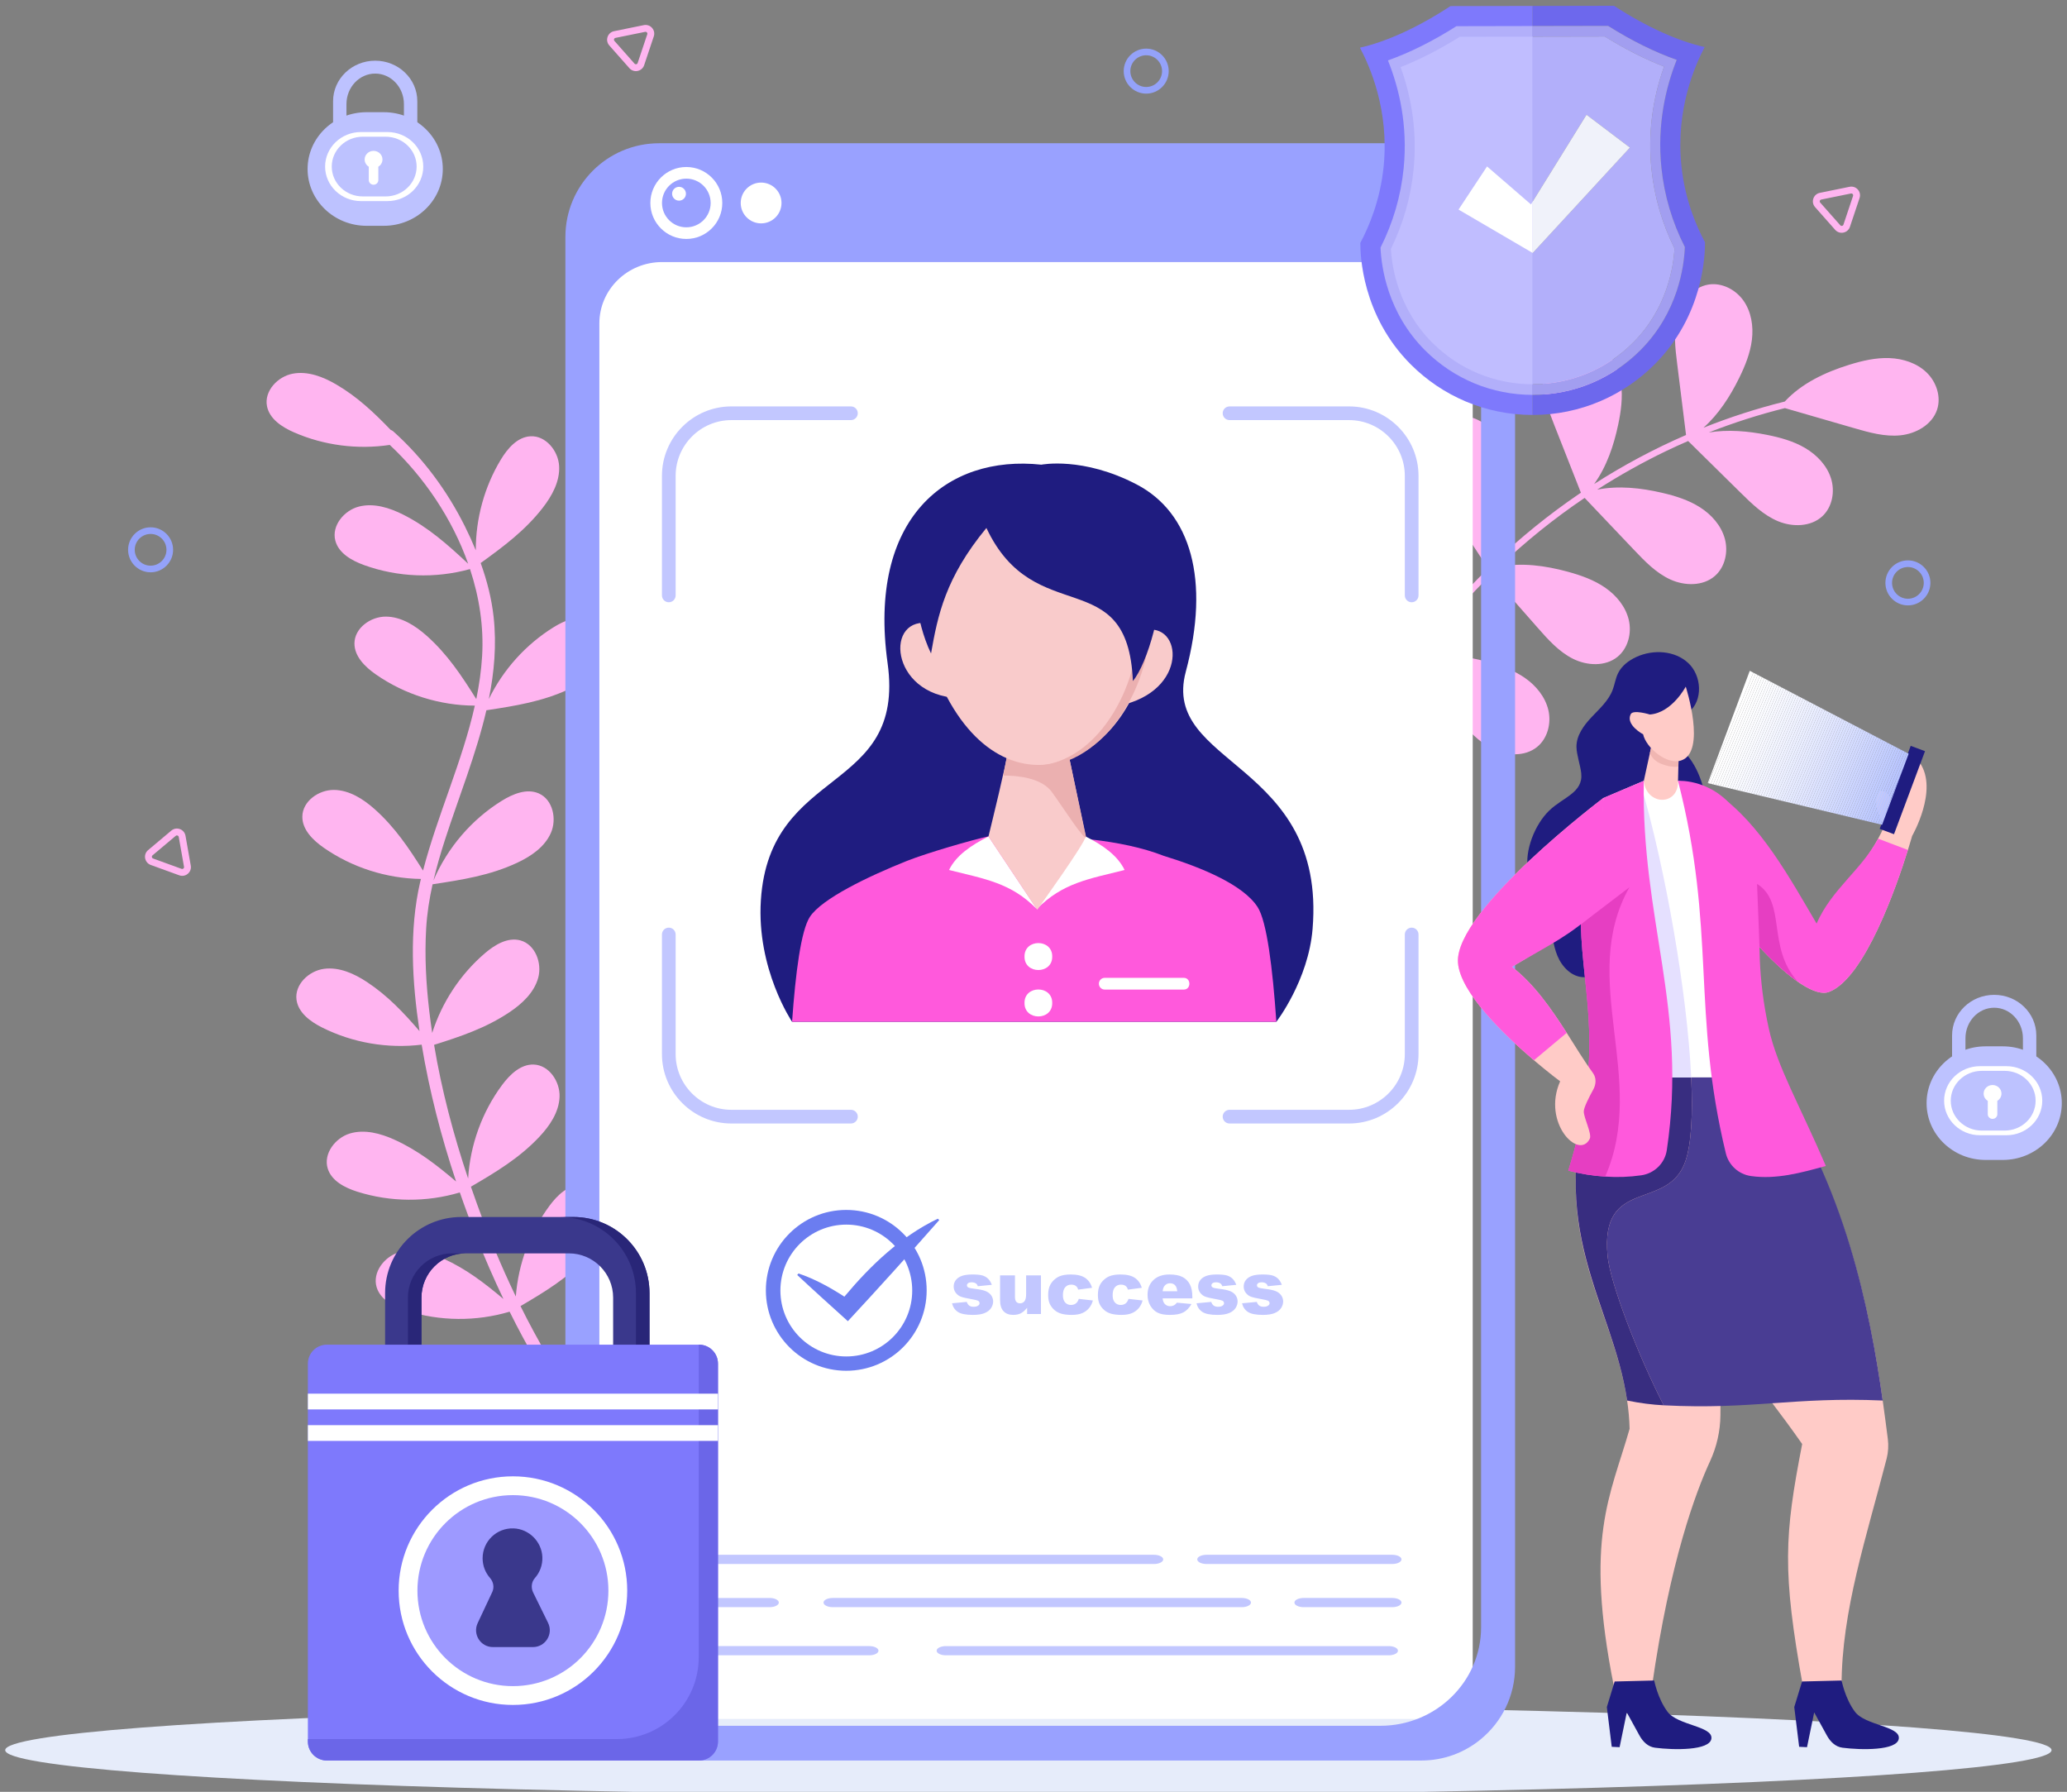 <?xml version="1.0" encoding="utf-8"?>
<!-- Generator: Adobe Illustrator 24.3.0, SVG Export Plug-In . SVG Version: 6.00 Build 0)  -->
<svg version="1.1" id="Layer_1" xmlns="http://www.w3.org/2000/svg" xmlns:xlink="http://www.w3.org/1999/xlink" x="0px" y="0px"
	 viewBox="0 0 889.271 770.751" enable-background="new 0 0 889.271 770.751" xml:space="preserve">
<rect x="0" y="0" width="889.271" height="770.751" fill="#808080" stroke="none"/>
<path fill="#FFB5F0" d="M661.272,321.314c4.558-3.679,6.21-10.231,4.859-15.922c-1.352-5.691-5.332-10.508-10.143-13.836
	c-4.812-3.328-10.425-5.31-16.071-6.854c-9.343-2.555-19.309-3.972-28.76-2.253c8.316-11.529,17.529-22.416,27.528-32.547
	c0.909-0.922,1.835-1.826,2.756-2.735c6.699,7.615,13.397,15.23,20.095,22.844c4.469,5.08,9.092,10.283,15.137,13.328
	c6.045,3.046,13.931,3.46,19.203-0.796c4.558-3.679,6.21-10.231,4.859-15.922s-5.331-10.508-10.143-13.836s-10.425-5.31-16.07-6.854
	c-9.637-2.635-19.939-4.064-29.653-2.084c11.437-10.9,23.784-20.841,36.877-29.678c7.083,7.455,14.165,14.909,21.249,22.364
	c4.661,4.905,9.481,9.926,15.639,12.738c6.158,2.811,14.053,2.923,19.159-1.531c4.413-3.851,5.813-10.461,4.244-16.096
	c-1.569-5.634-5.732-10.295-10.667-13.436c-4.936-3.142-10.621-4.906-16.323-6.233c-9.128-2.123-18.801-3.168-27.914-1.35
	c9.617-6.175,19.603-11.775,29.91-16.723c3.052-1.465,6.137-2.851,9.24-4.199c7.537,7.426,15.074,14.854,22.611,22.279
	c4.82,4.749,9.803,9.61,16.05,12.217c6.246,2.608,14.142,2.46,19.099-2.159c4.284-3.994,5.466-10.646,3.712-16.225
	c-1.753-5.58-6.067-10.102-11.103-13.079c-5.037-2.977-10.777-4.555-16.519-5.693c-8.205-1.627-16.812-2.372-25-1.012
	c10.683-4.192,21.631-7.698,32.773-10.483c9.909,2.868,19.819,5.735,29.729,8.603c6.504,1.882,13.204,3.784,19.944,3.106
	c6.741-0.679,13.619-4.563,15.781-10.98c1.869-5.548-0.259-11.956-4.46-16.026c-4.2-4.07-10.151-5.992-16.001-6.214
	c-5.851-0.222-11.654,1.121-17.25,2.851c-10.312,3.187-20.525,7.973-27.811,15.853c-0.037,0.007-0.071,0.006-0.109,0.016
	c-11.864,2.942-23.512,6.704-34.857,11.226c6.509-5.78,11.427-13.42,15.311-21.292c2.59-5.251,4.832-10.767,5.534-16.576
	c0.702-5.81-0.26-11.984-3.621-16.771c-3.36-4.787-9.357-7.896-15.133-6.926c-6.681,1.123-11.603,7.301-13.335,13.846
	c-1.732,6.545-0.907,13.458-0.072,20.173c1.272,10.227,2.545,20.454,3.818,30.68c-13.717,5.944-26.948,13.007-39.537,21.081
	c5.36-7.434,8.445-16.51,10.349-25.555c1.206-5.727,2.007-11.625,1.245-17.424c-0.762-5.8-3.229-11.541-7.675-15.343
	c-4.445-3.802-11.029-5.327-16.385-2.953c-6.195,2.745-9.429,9.947-9.482,16.714c-0.052,6.769,2.463,13.257,4.941,19.554
	c3.773,9.584,7.544,19.167,11.316,28.751c-0.389,0.264-0.785,0.518-1.174,0.784c-12.74,8.708-24.76,18.451-35.927,29.085
	c4.894-9.027,6.368-19.703,6.404-30.041c0.021-5.851-0.389-11.787-2.311-17.31c-1.923-5.524-5.503-10.645-10.627-13.469
	c-5.125-2.823-11.883-2.983-16.648,0.424c-5.512,3.94-7.221,11.646-5.901,18.283c1.32,6.636,5.099,12.481,8.803,18.143
	c5.819,8.897,11.637,17.795,17.455,26.692c-0.154,0.15-0.306,0.303-0.459,0.454l-0.295-0.063c0.056,0.064,0.111,0.126,0.167,0.189
	c-10.693,10.528-20.555,21.894-29.443,33.997c0.853-9.184-1.051-18.641-3.959-27.483c-1.863-5.663-4.168-11.27-7.803-15.995
	c-3.635-4.725-8.743-8.53-14.604-9.618s-12.443,0.921-15.952,5.741c-4.059,5.575-3.232,13.572,0.179,19.565
	c3.411,5.994,8.944,10.433,14.344,14.721c7.67,6.091,15.34,12.181,23.01,18.272c0.196,0.223,0.393,0.447,0.589,0.67
	c-9.434,13.586-17.627,28.012-24.406,43.1c-0.717,1.593,1.636,3.017,2.361,1.402c6.665-14.832,14.695-29.011,23.917-42.374
	c6.354,7.224,12.709,14.448,19.063,21.672c4.469,5.08,9.092,10.283,15.137,13.328C648.115,325.155,656,325.57,661.272,321.314z"/>
<ellipse fill="#E6ECFA" cx="442.434" cy="752.818" rx="440.194" ry="19.445"/>
<path fill="#FFB5F0" d="M162.049,553.727c-1.942-6.334,3.215-13.146,9.553-15.03c6.337-1.885,13.214-0.007,19.255,2.737
	c9.771,4.438,17.715,10.558,25.733,17.318c-4.286-8.983-8.245-18.12-11.904-27.35c-2.42-6.104-4.706-12.267-6.86-18.479
	c-14.275,4.271-29.836,4.18-44.049-0.304c-5.387-1.701-11.158-4.629-12.8-10.034c-1.918-6.315,3.239-13.127,9.56-15.024
	c6.321-1.897,13.169-0.042,19.181,2.679c10.095,4.569,18.223,10.954,26.507,17.981c-6.42-19.217-11.491-38.897-14.816-58.869
	c-14.572,1.793-29.666-0.775-42.793-7.36c-5.049-2.532-10.284-6.339-11.048-11.936c-0.892-6.538,5.281-12.447,11.823-13.317
	c6.541-0.872,13.009,2.045,18.514,5.686c8.92,5.898,15.763,13.175,22.58,21.094c-3.173-21.107-4.531-43.291,0.29-64.149
	c0.1-0.434,0.22-0.864,0.324-1.297c-14.844-0.209-29.608-4.924-41.795-13.409c-4.637-3.227-9.274-7.743-9.231-13.391
	c0.051-6.6,7.004-11.566,13.603-11.494c6.599,0.072,12.583,3.882,17.512,8.271c8.685,7.732,14.706,16.728,20.809,26.425
	c6.225-23.941,16.892-46.838,22.284-70.955c-15.101-0.054-30.163-4.777-42.559-13.408c-4.636-3.227-9.274-7.742-9.231-13.392
	c0.05-6.599,7.004-11.564,13.602-11.493c6.599,0.072,12.583,3.882,17.511,8.271c8.918,7.941,15.028,17.212,21.301,27.209
	c1.24-6.051,2.131-12.182,2.507-18.433c0.762-12.658-1.195-25.355-5.208-37.495c-14.886,4.139-31.056,3.548-45.585-1.716
	c-5.31-1.925-10.955-5.094-12.368-10.563c-1.651-6.389,3.789-12.979,10.183-14.609c6.395-1.63,13.159,0.511,19.051,3.482
	c10.807,5.449,19.177,12.96,27.94,21.13c-6.882-19.454-19.02-37.345-33.737-51.129c-13.863,2.082-28.312,0.223-41.165-5.383
	c-5.178-2.259-10.609-5.78-11.671-11.328c-1.241-6.482,4.607-12.712,11.092-13.932c6.486-1.219,13.1,1.347,18.792,4.688
	c9.079,5.328,16.22,12.098,23.34,19.503c0.368,0.1,0.737,0.286,1.085,0.598c12.789,11.451,23.162,25.491,30.824,40.831
	c1.69,3.383,3.264,6.843,4.709,10.362c-0.031-13.637,3.69-27.281,10.735-38.963c2.917-4.838,7.121-9.76,12.759-10.087
	c6.589-0.381,11.998,6.232,12.358,12.821c0.361,6.59-3.051,12.811-7.108,18.017c-7.568,9.708-16.74,16.533-26.646,23.677
	c2.703,7.511,4.705,15.265,5.572,23.19c1.314,12.001,0.268,23.753-2.068,35.322c6.173-12.64,15.947-23.514,27.912-30.918
	c4.803-2.973,10.79-5.435,15.957-3.152c6.035,2.668,7.83,11.022,5.144,17.049c-2.687,6.027-8.561,10.005-14.547,12.785
	c-11.47,5.326-23.059,7.171-35.508,9.056c-4.405,18.969-11.925,37.47-17.847,55.804c-1.864,5.771-3.551,11.551-4.919,17.393
	c6.001-14.047,16.388-26.19,29.369-34.246c4.8-2.978,10.783-5.449,15.952-3.173c6.039,2.66,7.845,11.012,5.166,17.042
	c-2.678,6.031-8.548,10.017-14.53,12.804c-11.724,5.463-23.577,7.284-36.348,9.233c-1.389,6.243-2.381,12.565-2.76,19.04
	c-0.693,11.843-0.038,23.749,1.34,35.519c0.366,3.13,0.791,6.254,1.258,9.372c4.204-13.198,12.11-25.214,22.63-34.234
	c4.288-3.677,9.824-7.031,15.28-5.571c6.375,1.706,9.436,9.684,7.709,16.053c-1.727,6.369-6.918,11.206-12.405,14.873
	c-10.136,6.778-20.88,10.375-32.402,14.012c3.25,19.511,8.347,38.752,14.645,57.503c0.87-14.431,5.978-28.594,14.594-40.206
	c3.366-4.536,8.021-9.035,13.665-8.821c6.594,0.251,11.348,7.351,11.076,13.944c-0.271,6.594-4.26,12.46-8.797,17.254
	c-8.608,9.096-18.586,15.062-29.339,21.344c0.855,2.479,1.724,4.953,2.617,7.413c4.907,13.505,10.444,26.84,16.702,39.822
	c1.062-14.041,6.13-27.772,14.525-39.084c3.366-4.536,8.02-9.035,13.665-8.822c6.594,0.251,11.348,7.351,11.077,13.945
	c-0.271,6.593-4.262,12.46-8.798,17.253c-8.372,8.847-18.037,14.732-28.451,20.827c7.312,14.714,15.577,28.944,24.954,42.41
	c1.953,2.805-2.532,5.641-4.481,2.842c-9.469-13.598-17.787-27.987-25.158-42.848c-14.346,4.275-30.007,4.156-44.321-0.391
	C169.512,562.1,163.712,559.148,162.049,553.727z"/>
<rect x="250.713" y="95.121" fill="#FFFFFF" width="382.887" height="644.271"/>
<path fill="#99A1FF" d="M611.485,61.619H283.557c-22.269,0-40.31,18.043-40.31,40.307V716.97c0,12.145,5.391,23.057,13.908,30.451
	c0.285,0.24,0.571,0.485,0.857,0.727c6.954,5.719,15.863,9.129,25.546,9.129h327.928c9.68,0,18.593-3.409,25.546-9.129
	c9.022-7.395,14.785-18.618,14.785-31.178V101.926C651.816,79.662,633.752,61.619,611.485,61.619z M637.203,699.91
	c0,23.434-19.417,42.429-43.373,42.429H301.233c-23.954,0-43.373-18.994-43.373-42.429V139.111
	c0-14.574,12.079-26.386,26.977-26.386h325.391c14.898,0,26.975,11.813,26.975,26.386L637.203,699.91L637.203,699.91z"/>
<path fill="#FFFFFF" d="M310.745,87.313c0,8.539-6.933,15.472-15.474,15.472c-8.54,0-15.473-6.933-15.473-15.472
	c0-8.543,6.933-15.477,15.473-15.477C303.813,71.836,310.745,78.77,310.745,87.313z"/>
<path fill="#99A1FF" d="M305.74,87.312c0,5.778-4.69,10.468-10.469,10.468c-5.778,0-10.469-4.69-10.469-10.468
	c0-5.779,4.691-10.47,10.469-10.47C301.05,76.841,305.74,81.533,305.74,87.312z"/>
<path fill="#FFFFFF" d="M295.108,83.336c0,1.643-1.333,2.976-2.977,2.976c-1.643,0-2.977-1.333-2.977-2.976s1.334-2.977,2.977-2.977
	S295.108,81.693,295.108,83.336z M336.224,87.311c0,4.843-3.931,8.775-8.776,8.775s-8.776-3.931-8.776-8.775
	s3.931-8.777,8.776-8.777S336.224,82.467,336.224,87.311z"/>
<circle fill="#6B7DF0" cx="364.082" cy="555.036" r="34.591"/>
<circle fill="#FFFFFF" cx="364.102" cy="555.118" r="28.354"/>
<path fill="#6B7DF0" d="M403.457,524.221c-16.048,7.754-28.902,20.06-40.185,33.528c-6.214-4.001-12.647-7.579-19.723-9.973
	l-0.571,0.64c6.288,5.901,15.305,14.04,21.792,19.888c12.739-13.702,26.997-29.487,39.32-43.504L403.457,524.221z"/>
<path fill="#C2C7FF" d="M409.594,560.602l6.328-0.595c0.261,0.752,0.627,1.29,1.096,1.613c0.47,0.324,1.096,0.485,1.88,0.485
	c0.856,0,1.519-0.182,1.989-0.547c0.365-0.271,0.548-0.61,0.548-1.016c0-0.459-0.24-0.813-0.72-1.064
	c-0.345-0.177-1.258-0.396-2.741-0.657c-2.214-0.386-3.751-0.743-4.613-1.072c-0.862-0.328-1.587-0.884-2.177-1.666
	c-0.59-0.782-0.885-1.674-0.885-2.676c0-1.096,0.318-2.039,0.955-2.832c0.637-0.793,1.514-1.385,2.631-1.776
	s2.616-0.587,4.495-0.587c1.984,0,3.448,0.151,4.393,0.454s1.733,0.773,2.365,1.41c0.632,0.637,1.156,1.498,1.574,2.584
	l-6.046,0.595c-0.157-0.533-0.418-0.924-0.783-1.175c-0.501-0.334-1.107-0.501-1.817-0.501c-0.72,0-1.245,0.128-1.574,0.383
	s-0.493,0.565-0.493,0.93c0,0.407,0.209,0.714,0.627,0.923c0.417,0.209,1.326,0.396,2.725,0.563c2.12,0.24,3.697,0.574,4.73,1.002
	s1.825,1.038,2.373,1.831c0.548,0.793,0.822,1.664,0.822,2.613c0,0.96-0.29,1.893-0.869,2.801c-0.579,0.908-1.493,1.63-2.741,2.167
	c-1.248,0.537-2.947,0.806-5.098,0.806c-3.038,0-5.203-0.433-6.492-1.3C410.787,563.432,409.959,562.199,409.594,560.602z
	 M447.842,565.222h-5.952v-2.694c-0.888,1.107-1.783,1.895-2.686,2.365c-0.903,0.47-2.013,0.705-3.328,0.705
	c-1.754,0-3.13-0.525-4.127-1.574c-0.997-1.049-1.496-2.665-1.496-4.848v-10.588h6.406v9.147c0,1.044,0.193,1.786,0.579,2.224
	s0.929,0.658,1.629,0.658c0.762,0,1.386-0.292,1.872-0.877s0.728-1.634,0.728-3.148v-8.004h6.375L447.842,565.222L447.842,565.222z
	 M464.116,558.706l6.062,0.689c-0.334,1.263-0.883,2.357-1.645,3.281s-1.736,1.642-2.921,2.154
	c-1.185,0.512-2.691,0.768-4.519,0.768c-1.765,0-3.234-0.164-4.409-0.493c-1.175-0.328-2.185-0.86-3.031-1.596
	c-0.846-0.735-1.509-1.599-1.989-2.59c-0.48-0.991-0.721-2.306-0.721-3.944c0-1.711,0.292-3.135,0.877-4.272
	c0.428-0.834,1.013-1.583,1.754-2.245s1.504-1.155,2.287-1.479c1.242-0.511,2.835-0.767,4.777-0.767c2.715,0,4.785,0.486,6.21,1.457
	c1.425,0.971,2.425,2.391,2.999,4.26l-5.999,0.799c-0.188-0.71-0.53-1.245-1.026-1.605s-1.162-0.54-1.997-0.54
	c-1.055,0-1.909,0.378-2.561,1.133c-0.653,0.756-0.979,1.9-0.979,3.432c0,1.366,0.324,2.403,0.971,3.111
	c0.647,0.709,1.472,1.063,2.475,1.063c0.835,0,1.537-0.214,2.107-0.642C463.409,560.252,463.834,559.594,464.116,558.706z
	 M485.511,558.706l6.062,0.689c-0.334,1.263-0.883,2.357-1.645,3.281s-1.736,1.642-2.921,2.154
	c-1.185,0.512-2.691,0.768-4.519,0.768c-1.765,0-3.234-0.164-4.409-0.493c-1.175-0.328-2.185-0.86-3.031-1.596
	c-0.846-0.735-1.509-1.599-1.989-2.59c-0.48-0.991-0.72-2.306-0.72-3.944c0-1.711,0.292-3.135,0.877-4.272
	c0.428-0.834,1.013-1.583,1.754-2.245s1.504-1.155,2.287-1.479c1.242-0.511,2.835-0.767,4.777-0.767c2.715,0,4.785,0.486,6.21,1.457
	c1.425,0.971,2.425,2.391,2.999,4.26l-5.999,0.799c-0.188-0.71-0.53-1.245-1.026-1.605s-1.162-0.54-1.997-0.54
	c-1.055,0-1.908,0.378-2.561,1.133c-0.653,0.756-0.979,1.9-0.979,3.432c0,1.366,0.324,2.403,0.971,3.111
	c0.647,0.709,1.472,1.063,2.475,1.063c0.835,0,1.537-0.214,2.107-0.642S485.23,559.594,485.511,558.706z M512.968,558.487h-12.781
	c0.115,1.023,0.392,1.785,0.83,2.287c0.616,0.72,1.42,1.081,2.412,1.081c0.627,0,1.222-0.157,1.786-0.47
	c0.345-0.198,0.715-0.548,1.112-1.049l6.281,0.58c-0.961,1.671-2.12,2.869-3.477,3.595c-1.357,0.726-3.305,1.089-5.842,1.089
	c-2.203,0-3.937-0.311-5.2-0.932c-1.264-0.621-2.31-1.608-3.14-2.96c-0.83-1.352-1.245-2.942-1.245-4.769
	c0-2.6,0.833-4.704,2.498-6.312c1.665-1.608,3.965-2.412,6.899-2.412c2.381,0,4.26,0.36,5.639,1.081
	c1.378,0.72,2.428,1.765,3.148,3.133c0.721,1.368,1.081,3.148,1.081,5.341L512.968,558.487L512.968,558.487z M506.484,555.433
	c-0.125-1.232-0.457-2.115-0.995-2.647c-0.538-0.533-1.245-0.799-2.122-0.799c-1.013,0-1.822,0.402-2.428,1.206
	c-0.386,0.501-0.632,1.248-0.736,2.24H506.484z M514.77,560.602l6.328-0.595c0.261,0.752,0.627,1.29,1.096,1.613
	c0.47,0.324,1.096,0.485,1.88,0.485c0.856,0,1.519-0.182,1.989-0.547c0.365-0.271,0.548-0.61,0.548-1.016
	c0-0.459-0.24-0.813-0.72-1.064c-0.345-0.177-1.258-0.396-2.741-0.657c-2.214-0.386-3.751-0.743-4.613-1.072
	c-0.862-0.328-1.587-0.884-2.177-1.666c-0.59-0.782-0.885-1.674-0.885-2.676c0-1.096,0.318-2.039,0.955-2.832
	c0.637-0.793,1.514-1.385,2.631-1.776s2.616-0.587,4.495-0.587c1.984,0,3.448,0.151,4.393,0.454s1.733,0.773,2.365,1.41
	c0.632,0.637,1.156,1.498,1.574,2.584l-6.046,0.595c-0.157-0.533-0.418-0.924-0.783-1.175c-0.501-0.334-1.107-0.501-1.817-0.501
	c-0.72,0-1.245,0.128-1.574,0.383s-0.493,0.565-0.493,0.93c0,0.407,0.209,0.714,0.627,0.923c0.417,0.209,1.326,0.396,2.725,0.563
	c2.12,0.24,3.696,0.574,4.73,1.002c1.034,0.428,1.825,1.038,2.373,1.831c0.548,0.793,0.822,1.664,0.822,2.613
	c0,0.96-0.29,1.893-0.869,2.801c-0.579,0.908-1.493,1.63-2.741,2.167c-1.248,0.537-2.947,0.806-5.098,0.806
	c-3.038,0-5.203-0.433-6.492-1.3C515.962,563.432,515.135,562.199,514.77,560.602z M534.364,560.602l6.328-0.595
	c0.261,0.752,0.627,1.29,1.096,1.613c0.47,0.324,1.096,0.485,1.879,0.485c0.856,0,1.519-0.182,1.989-0.547
	c0.365-0.271,0.548-0.61,0.548-1.016c0-0.459-0.24-0.813-0.72-1.064c-0.345-0.177-1.258-0.396-2.741-0.657
	c-2.214-0.386-3.751-0.743-4.613-1.072c-0.861-0.328-1.587-0.884-2.177-1.666c-0.59-0.782-0.885-1.674-0.885-2.676
	c0-1.096,0.318-2.039,0.956-2.832c0.637-0.793,1.514-1.385,2.631-1.776s2.616-0.587,4.495-0.587c1.984,0,3.448,0.151,4.393,0.454
	s1.733,0.773,2.365,1.41c0.632,0.637,1.156,1.498,1.574,2.584l-6.046,0.595c-0.157-0.533-0.418-0.924-0.783-1.175
	c-0.501-0.334-1.107-0.501-1.817-0.501c-0.721,0-1.245,0.128-1.574,0.383s-0.493,0.565-0.493,0.93c0,0.407,0.209,0.714,0.627,0.923
	c0.417,0.209,1.326,0.396,2.725,0.563c2.12,0.24,3.697,0.574,4.73,1.002s1.825,1.038,2.373,1.831
	c0.548,0.793,0.822,1.664,0.822,2.613c0,0.96-0.29,1.893-0.869,2.801c-0.579,0.908-1.493,1.63-2.741,2.167
	c-1.248,0.537-2.947,0.806-5.098,0.806c-3.039,0-5.203-0.433-6.492-1.3C535.556,563.432,534.729,562.199,534.364,560.602z"/>
<g>
	<path fill="#1F1C80" d="M448.018,199.881c0,0,17.899-3.589,41.069,8.533c23.17,12.122,31.65,41.034,21.069,80.514
		c-10.844,40.464,60.448,38.385,54.554,110.595c-1.81,22.17-15.589,39.996-15.589,39.996H340.768c0,0-15.344-22.664-13.423-52.317
		c3.768-58.162,62.379-45.388,54.515-101.974C373.207,222.961,407.256,195.496,448.018,199.881z"/>
	<path fill="#FF59DC" d="M549.121,439.519H340.768c1.494-21.237,3.868-39.284,7.636-45.099c5.111-7.875,25.231-17.495,41.784-24.113
		c8.666-3.441,27.981-9.03,34.863-10.499c11.919-0.452,26.763-0.502,41.394,0.955c1.03,0.1,2.06,0.213,3.089,0.339
		c11.09,1.268,21.928,3.441,31.134,7.033c16.478,5.049,34.223,12.483,40.378,22.029
		C545.002,396.253,547.514,416.285,549.121,439.519z"/>
	<path fill="#FFFFFF" d="M440.77,411.458c-0.112-7.732,12.032-7.732,11.918,0C452.801,419.189,440.656,419.189,440.77,411.458z
		 M440.77,431.42c-0.112-7.731,12.032-7.732,11.918,0C452.801,439.151,440.656,439.151,440.77,431.42z M509.238,425.663h-33.947
		c-1.396,0-2.526-1.131-2.526-2.526c0-1.396,1.131-2.527,2.526-2.527h33.947C512.506,420.562,512.523,425.711,509.238,425.663z
		 M425.263,359.803c-7.43,3.762-13.942,8.163-16.961,14.416c15.346,3.868,26.676,5.498,37.763,16.824L425.263,359.803z
		 M467.082,359.803c7.43,3.762,13.727,8.163,16.747,14.416c-15.347,3.868-26.676,5.498-37.764,16.824L467.082,359.803z"/>
	<g>
		<path fill="#F9CBCB" d="M467.082,359.803c-0.147,2.772-20.848,31.522-20.848,31.522l-20.972-31.522
			c1.792-7.397,7.359-29.924,8.421-37.085l25.847,0.526l0.162,1.242L467.082,359.803z"/>
		<path fill="#EBB0B0" d="M467.235,359.88c-0.148,2.772-10.132-13.008-14.82-19.345c-4.4-5.923-14.688-6.99-20.773-6.927
			l2.036-10.596l25.846,0.526l0.169,0.947L467.235,359.88z"/>
	</g>
	<g>
		<path fill="#F9CBCB" d="M406.972,279.132l5.833,21.279c-0.242-0.039-0.381-0.118-0.589-0.04c0,0,0,0-0.034-0.117
			c-29.619-1.27-31.845-36.112-11.564-32.035C401.374,272.271,404.504,275.719,406.972,279.132z M483.974,302.957
			c-0.713,0.205-1.402,0.289-2.224,0.467c0.053-0.007,3.409-19.336,3.534-20.022c2.037-3.585,3.754-7.522,5.196-11.764
			C508.064,265.396,512.419,295.362,483.974,302.957z"/>
		<path fill="#F9CBCB" d="M494.796,268.343c-1.979,55.962-57.753,87.03-87.393,31.495
			C364.434,210.783,489.34,160.46,494.796,268.343z"/>
		<path fill="#EBB0B0" d="M497.902,244.518c-15.034-14.579-26.577-39.826-52.125-37.755c12.549,1.139,23.69,8.262,31.664,19.057
			c-11.473-1.972-52.226-5.7-52.226-5.7c11.644,38.972,53.864,29.72,63.774,59.348c-4.623,27.492-23.15,50.684-45.338,49.851
			c28.654,3.434,54.33-33.593,50.851-69.155C494.503,260.165,497.902,244.518,497.902,244.518z"/>
	</g>
	<g>
		<path fill="#1F1C80" d="M400.554,281.09c2.877-16.366,6.138-32.544,23.821-53.99c20.779,44.178,60.813,14.519,63.019,65.841
			c6.15-7.268,13.934-33.549,11.2-47.17c-2.778-13.848-14.188-40.139-58.284-40.139c-40.046,0-47.126,42.474-47.126,42.474
			S393.47,266.455,400.554,281.09z"/>
	</g>
	<g>
		<path fill="#C2C7FF" d="M287.731,259.061c-1.626,0-2.945-1.318-2.945-2.945v-51.425c0-16.475,13.403-29.878,29.878-29.878h51.425
			c1.626,0,2.945,1.319,2.945,2.945s-1.319,2.945-2.945,2.945h-51.425c-13.227,0-23.989,10.761-23.989,23.988v51.425
			C290.676,257.742,289.357,259.061,287.731,259.061z M607.333,259.061c-1.626,0-2.945-1.318-2.945-2.945v-51.425
			c0-13.227-10.761-23.988-23.989-23.988h-51.425c-1.626,0-2.945-1.319-2.945-2.945s1.318-2.945,2.945-2.945h51.425
			c16.475,0,29.878,13.403,29.878,29.878v51.425C610.277,257.742,608.959,259.061,607.333,259.061z M366.089,483.268h-51.425
			c-16.475,0-29.878-13.404-29.878-29.878v-51.425c0-1.626,1.319-2.945,2.945-2.945c1.626,0,2.945,1.318,2.945,2.945v51.425
			c0,13.227,10.761,23.989,23.989,23.989h51.425c1.626,0,2.945,1.319,2.945,2.945C369.034,481.949,367.715,483.268,366.089,483.268z
			 M580.399,483.268h-51.425c-1.626,0-2.945-1.319-2.945-2.945c0-1.626,1.318-2.945,2.945-2.945h51.425
			c13.227,0,23.989-10.761,23.989-23.989v-51.425c0-1.626,1.319-2.945,2.945-2.945c1.626,0,2.945,1.318,2.945,2.945v51.425
			C610.277,469.864,596.874,483.268,580.399,483.268z"/>
	</g>
</g>
<g>
	<path fill="#C2C7FF" d="M496.477,672.746H299.375c-2.19,0-3.966-0.887-3.966-1.979l0,0c0-1.094,1.776-1.98,3.966-1.98h197.102
		c2.19,0,3.966,0.886,3.966,1.98l0,0C500.443,671.859,498.667,672.746,496.477,672.746z M597.468,712.02H406.927
		c-2.19,0-3.966-0.886-3.966-1.979l0,0c0-1.094,1.776-1.979,3.966-1.979h190.541c2.19,0,3.966,0.886,3.966,1.979l0,0
		C601.434,711.134,599.658,712.02,597.468,712.02z M598.994,672.745h-79.939c-2.191,0-3.968-0.886-3.968-1.979l0,0
		c0-1.093,1.777-1.979,3.968-1.979h79.939c2.19,0,3.966,0.886,3.966,1.979l0,0C602.96,671.859,601.184,672.745,598.994,672.745z
		 M331.106,691.316h-31.731c-2.19,0-3.966-0.886-3.966-1.979l0,0c0-1.093,1.776-1.979,3.966-1.979h31.731
		c2.192,0,3.966,0.886,3.966,1.979l0,0C335.073,690.43,333.298,691.316,331.106,691.316z M373.975,712.018h-74.599
		c-2.19,0-3.966-0.886-3.966-1.979l0,0c0-1.093,1.776-1.979,3.966-1.979h74.599c2.19,0,3.966,0.886,3.966,1.979l0,0
		C377.941,711.132,376.165,712.018,373.975,712.018z M598.994,691.315h-38.139c-2.19,0-3.966-0.886-3.966-1.979l0,0
		c0-1.094,1.776-1.979,3.966-1.979h38.139c2.19,0,3.966,0.885,3.966,1.979l0,0C602.96,690.429,601.184,691.315,598.994,691.315z
		 M534.234,691.315H358.262c-2.19,0-3.966-0.886-3.966-1.979l0,0c0-1.093,1.776-1.979,3.966-1.979h175.972
		c2.19,0,3.966,0.886,3.966,1.979l0,0C538.2,690.429,536.424,691.315,534.234,691.315z"/>
</g>
<g>
	<path fill="#1F1C80" d="M742.205,384.36c-1.038-4.08-2.768-7.951-3.966-11.987c-2.69-9.058-2.633-18.681-4.229-27.995
		c-1.595-9.313-5.365-18.985-13.325-24.078l5.911-13.987c6.154-5.042,5.554-15.64-0.246-21.086
		c-5.799-5.445-15.104-5.961-22.338-2.65c-3.263,1.493-6.305,3.791-7.887,7.011c-1.119,2.279-1.439,4.865-2.353,7.234
		c-1.777,4.606-5.621,8.031-9.013,11.619c-3.391,3.588-6.597,7.938-6.524,12.875c0.049,3.34,1.689,7.956,2.046,11.277
		c0.903,8.422-7.793,10.258-13.865,16.163c-6.072,5.905-10.606,17.191-9.03,25.514c0.706,3.729,2.965,6.94,4.777,10.275
		c1.997,3.674,3.493,7.621,4.435,11.696c1.153,4.987,1.495,10.205,3.454,14.934c1.959,4.728,6.125,9.058,11.244,9.16
		c6.51,0.13,11.329-6.296,17.679-7.743c7.354-1.676,14.475,3.625,21.997,4.178c7.521,0.553,14.907-4,18.733-10.499
		C743.532,399.771,744.065,391.669,742.205,384.36z"/>
	<path fill="#3E3279" d="M685.891,464.389c10.597-28.043,12.839-43.493,1.044-68.065c-15.757-32.805,2.917-53.108,2.917-53.108
		l17.355-7.341h14.713c17.354,6.266,39.102,11.733,24.91,59.681c-9.153,30.931,2.549,46.811,14.191,68.834L685.891,464.389
		L685.891,464.389z"/>
	<path fill="#FFFFFF" d="M685.891,465.634c10.597-28.316,12.839-43.915,1.044-68.725c-15.757-33.122,2.917-53.622,2.917-53.622
		l17.355-7.412c4.628,7.523,9.457,9.59,14.713,0c20.641,4.915,38.026,13.553,24.91,60.259c-8.799,31.333,2.549,47.264,14.191,69.501
		L685.891,465.634L685.891,465.634z"/>
	<path fill="#FFCBC7" d="M740.196,602.427c0,2.303,0,4.423-0.031,6.327c-0.061,6.85-1.597,13.545-4.453,19.781
		c-6.051,13.054-17.262,42.819-25.004,96.879c0,0-15.388,5.007-16.402-0.154c-12.685-63.797-1.536-81.488,6.789-110.669
		c-0.092-4.177-0.492-8.233-1.075-12.164c-6.236-42.235-36.183-73.227-14.13-138.038c0.093-0.306,0.184-0.645,0.307-0.952
		l14.989,0.524h26.877c0.031,0.152,0.062,0.276,0.093,0.429c7.679,35.355,10.566,76.115,11.549,107.077v0.029
		C740.104,583.598,740.196,594.195,740.196,602.427z"/>
	<path fill="#FFCBC7" d="M775.673,725.413c-8.969-49.759-8.017-64.719-0.337-104.28c-4.7-6.727-9.277-12.87-13.701-18.706
		c-8.077-10.659-15.572-20.365-21.93-30.961c-14.283-23.898-22.761-52.432-19.106-107.077c0-0.153,0-0.277,0.031-0.429v-0.154
		l40.084-0.37c0.215,0.307,0.461,0.615,0.675,0.952c32.56,45.368,43.249,100.565,48.593,138.038c0.86,6.02,1.566,11.58,2.211,16.586
		c0.338,2.764,0.185,5.589-0.492,8.293c-8.569,33.419-19.504,65.701-19.411,98.107L775.673,725.413L775.673,725.413z"/>
	<path fill="#493D93" d="M809.988,602.428c-38.19-1.673-55.941,4.023-94.214,2.059c-11.039-21.398-23.079-52.617-24.165-64.364
		c-3.182-34.193,26.044-18.83,33.523-40.7c2.559-7.498,3.202-20.35,2.465-35.988h33.797
		C793.953,509.112,804.643,564.703,809.988,602.428z"/>
	<path fill="#382D80" d="M725.131,499.423c-7.479,21.87-36.706,6.506-33.523,40.7c1.086,11.747,13.126,42.966,24.165,64.364
		c-4.853-0.246-10.104-0.897-15.751-2.059c-6.242-42.541-36.186-73.722-14.136-138.993h41.71
		C728.333,479.073,727.69,491.925,725.131,499.423z"/>
	<path fill="#E5E0FF" d="M727.596,463.435h-41.71l20.5-124.309C716.302,373.31,725.84,426.248,727.596,463.435z"/>
	<path fill="#FFCBC7" d="M822.637,359.587c0,0-0.644,2.303-1.811,6.02c-4.792,15.388-18.614,55.288-33.973,61.062
		c-11.641,4.361-41.19-30.777-41.373-34.739l-4.669-48.501c16.863,19.167,32.129,38.241,40.975,56.701
		c6.512-14.835,18.89-25.739,26.231-39.377c0.952-1.689,1.781-3.441,2.518-5.222c0,0-5.62-11.18-2.365-14.62
		c2.887-3.042,6.727,5.314,7.925,4.115c1.321-1.32,6.267-22.117,9.892-16.865C834.034,339.865,822.637,359.587,822.637,359.587z
		 M722.228,323.311l-0.154,6.481l-0.154,6.082c0.307,11.027-13.669,10.72-14.713,0l2.611-11.948l1.32-5.959l0.461-2.089l3.901,2.734
		L722.228,323.311z"/>
	<path fill="#FF59DC" d="M717.098,494.706c-0.829,5.652-5.345,10.044-10.996,10.844c-5.129,0.737-10.29,0.922-15.511,0.553
		c-5.252-0.307-10.505-1.168-15.88-2.55c15.942-51.234,6.142-75.192,5.406-105.877v-0.092c-0.338-15.112,1.505-31.884,9.737-54.367
		l17.355-7.341C706.04,395.831,726.19,433.981,717.098,494.706z M820.826,365.608c-4.792,15.388-18.614,55.288-33.973,61.062
		c-3.378,1.26-8.231-0.767-13.453-4.453c-5.529-3.84-11.488-9.492-16.433-14.897c-6.543-7.126-11.396-13.792-11.488-15.389
		l-6.42-50.344c18.214,12.686,30.993,36.138,42.481,55.673c6.512-14.835,19.135-22.869,26.476-36.507L820.826,365.608z"/>
	<path fill="#FF59DC" d="M721.92,335.874c0,0,16.339-1.176,26.699,15.63c16.191,26.264,2.342,45.663,12.402,91.091
		c3.617,16.336,13.464,33.196,24.503,58.937c-10.675,2.96-21.351,5.879-32.23,4.34c-5.259-0.745-9.551-4.628-10.802-9.789
		C727.731,435.136,738.413,400.182,721.92,335.874z"/>
	<path fill="#E63EC2" d="M701.011,381.658c-22.253,39.466,8.039,82.302-10.421,124.444c-5.252-0.307-10.505-1.168-15.88-2.55
		c15.942-51.234,6.142-75.192,5.406-105.877v-0.092L701.011,381.658z"/>
	<path fill="#FFCBC7" d="M685.368,461.625c1.475,2.028,1.321,4.792,0.123,6.972c-1.781,3.226-4.116,7.772-4.116,9.492
		c0,2.765,3.594,9.706,2.581,11.733c-4.7,9.43-20.641-6.942-12.748-24.696c0,0-4.822-3.563-11.272-9.061
		c-12.717-10.844-31.791-29.119-32.683-42.02c-1.535-22.453,62.599-70.83,62.599-70.83l-3.838,47.026
		c-12.993,11.856-18.737,15.757-35.538,25.647c9.645,7.464,16.924,18.061,23.559,28.381
		C677.904,450.383,681.591,456.404,685.368,461.625z"/>
	<path fill="#FF59DC" d="M687.956,390.956c-12.993,11.856-20.679,15.043-37.48,24.934c9.645,7.464,16.924,18.061,23.559,28.381
		l-14.099,11.795c-12.717-10.844-31.791-29.119-32.683-42.02c-1.535-22.453,62.599-70.83,62.599-70.83L687.956,390.956z"/>
	<path fill="#E63EC2" d="M773.4,422.217c-5.529-3.84-11.488-9.492-16.433-14.897c0,0-0.491-14.376-1.044-27.122
		C768.777,388.268,759.947,407.273,773.4,422.217z"/>
	<path fill="#1F1C80" d="M775.292,723.289l-3.362,10.996l2.105,17.093l3.384,0.165l3.087-14.964l5.465,9.936
		c1.471,2.676,3.679,4.864,6.707,5.256c7.985,1.036,23.59,1.305,24.237-3.936c0.665-5.385-14.461-5.616-18.879-11.536
		c-4.278-5.733-5.73-13.44-5.73-13.44L775.292,723.289z M694.663,723.289l-3.362,10.996l2.105,17.093l3.385,0.165l3.087-14.964
		l5.464,9.936c1.471,2.676,3.68,4.864,6.707,5.256c7.986,1.036,23.591,1.305,24.238-3.936c0.664-5.385-14.462-5.616-18.88-11.536
		c-4.278-5.733-5.729-13.44-5.729-13.44L694.663,723.289z"/>
	<path fill="#F0B6B2" d="M722.228,323.311l-0.154,6.481c-1.781,0.185-4.269,0-7.372-1.228c-2.703-1.075-4.146-2.826-4.883-4.638
		l1.32-5.959l4.362,0.645L722.228,323.311z"/>
	<path fill="#FFCBC7" d="M725.249,295.358c0,0-5.919,11.262-15.449,11.984c0,0-7.187-2.231-8.23-0.144
		c-2.31,4.621,5.343,8.664,5.343,8.664c1.25,5.755,10.142,13.263,16.316,11.262C734.353,323.518,725.249,295.358,725.249,295.358z"
		/>
	
		<rect x="799.382" y="336.827" transform="matrix(0.35 -0.937 0.937 0.35 213.301 987.664)" fill="#1F1C80" width="38.117" height="6.566"/>
	<g>
		<defs>
			<polygon id="SVGID_1_" points="734.729,336.853 809.727,354.769 821.147,324.227 752.792,288.543 			"/>
		</defs>
		<clipPath id="SVGID_2_">
			<use xlink:href="#SVGID_1_"  overflow="visible"/>
		</clipPath>
		<polygon clip-path="url(#SVGID_2_)" fill="#FFFFFF" points="754.661,288.543 734.729,337.587 734.729,288.543 		"/>
	</g>
	<g>
		<defs>
			<polygon id="SVGID_3_" points="734.729,336.853 809.727,354.769 821.147,324.227 752.792,288.543 			"/>
		</defs>
		<clipPath id="SVGID_4_">
			<use xlink:href="#SVGID_3_"  overflow="visible"/>
		</clipPath>
		<polygon clip-path="url(#SVGID_4_)" fill="#FFFFFF" points="755.789,288.543 735.197,339.211 734.729,339.017 734.729,337.587 
			754.661,288.543 		"/>
	</g>
	<g>
		<defs>
			<polygon id="SVGID_5_" points="734.729,336.853 809.727,354.769 821.147,324.227 752.792,288.543 			"/>
		</defs>
		<clipPath id="SVGID_6_">
			<use xlink:href="#SVGID_5_"  overflow="visible"/>
		</clipPath>
		<polygon clip-path="url(#SVGID_6_)" fill="#FFFFFF" points="756.917,288.543 736.163,339.611 735.197,339.211 755.789,288.543 		
			"/>
	</g>
	<g>
		<defs>
			<polygon id="SVGID_7_" points="734.729,336.853 809.727,354.769 821.147,324.227 752.792,288.543 			"/>
		</defs>
		<clipPath id="SVGID_8_">
			<use xlink:href="#SVGID_7_"  overflow="visible"/>
		</clipPath>
		<polygon clip-path="url(#SVGID_8_)" fill="#FEFEFF" points="758.017,288.543 758.042,288.554 737.128,340.011 736.163,339.611 
			756.917,288.543 		"/>
	</g>
	<g>
		<defs>
			<polygon id="SVGID_9_" points="734.729,336.853 809.727,354.769 821.147,324.227 752.792,288.543 			"/>
		</defs>
		<clipPath id="SVGID_10_">
			<use xlink:href="#SVGID_9_"  overflow="visible"/>
		</clipPath>
		<polygon clip-path="url(#SVGID_10_)" fill="#FEFEFF" points="737.128,340.011 738.094,340.411 759.007,288.953 758.042,288.554 		
			"/>
	</g>
	<g>
		<defs>
			<polygon id="SVGID_11_" points="734.729,336.853 809.727,354.769 821.147,324.227 752.792,288.543 			"/>
		</defs>
		<clipPath id="SVGID_12_">
			<use xlink:href="#SVGID_11_"  overflow="visible"/>
		</clipPath>
		<polygon clip-path="url(#SVGID_12_)" fill="#FDFEFF" points="738.094,340.411 739.06,340.811 759.973,289.353 759.007,288.953 		
			"/>
	</g>
	<g>
		<defs>
			<polygon id="SVGID_13_" points="734.729,336.853 809.727,354.769 821.147,324.227 752.792,288.543 			"/>
		</defs>
		<clipPath id="SVGID_14_">
			<use xlink:href="#SVGID_13_"  overflow="visible"/>
		</clipPath>
		<polygon clip-path="url(#SVGID_14_)" fill="#FDFDFF" points="739.06,340.811 740.025,341.211 760.938,289.753 759.973,289.353 		
			"/>
	</g>
	<g>
		<defs>
			<polygon id="SVGID_15_" points="734.729,336.853 809.727,354.769 821.147,324.227 752.792,288.543 			"/>
		</defs>
		<clipPath id="SVGID_16_">
			<use xlink:href="#SVGID_15_"  overflow="visible"/>
		</clipPath>
		<polygon clip-path="url(#SVGID_16_)" fill="#FCFDFF" points="740.025,341.211 740.991,341.611 761.904,290.153 760.938,289.753 		
			"/>
	</g>
	<g>
		<defs>
			<polygon id="SVGID_17_" points="734.729,336.853 809.727,354.769 821.147,324.227 752.792,288.543 			"/>
		</defs>
		<clipPath id="SVGID_18_">
			<use xlink:href="#SVGID_17_"  overflow="visible"/>
		</clipPath>
		<polygon clip-path="url(#SVGID_18_)" fill="#FCFCFF" points="740.991,341.611 741.956,342.011 762.87,290.553 761.904,290.153 		
			"/>
	</g>
	<g>
		<defs>
			<polygon id="SVGID_19_" points="734.729,336.853 809.727,354.769 821.147,324.227 752.792,288.543 			"/>
		</defs>
		<clipPath id="SVGID_20_">
			<use xlink:href="#SVGID_19_"  overflow="visible"/>
		</clipPath>
		<polygon clip-path="url(#SVGID_20_)" fill="#FBFCFF" points="741.956,342.011 742.922,342.41 763.835,290.953 762.87,290.553 		
			"/>
	</g>
	<g>
		<defs>
			<polygon id="SVGID_21_" points="734.729,336.853 809.727,354.769 821.147,324.227 752.792,288.543 			"/>
		</defs>
		<clipPath id="SVGID_22_">
			<use xlink:href="#SVGID_21_"  overflow="visible"/>
		</clipPath>
		<polygon clip-path="url(#SVGID_22_)" fill="#FAFBFF" points="742.922,342.41 743.888,342.81 764.801,291.353 763.835,290.953 		
			"/>
	</g>
	<g>
		<defs>
			<polygon id="SVGID_23_" points="734.729,336.853 809.727,354.769 821.147,324.227 752.792,288.543 			"/>
		</defs>
		<clipPath id="SVGID_24_">
			<use xlink:href="#SVGID_23_"  overflow="visible"/>
		</clipPath>
		<polygon clip-path="url(#SVGID_24_)" fill="#FAFBFF" points="743.888,342.81 744.853,343.21 765.767,291.753 764.801,291.353 		
			"/>
	</g>
	<g>
		<defs>
			<polygon id="SVGID_25_" points="734.729,336.853 809.727,354.769 821.147,324.227 752.792,288.543 			"/>
		</defs>
		<clipPath id="SVGID_26_">
			<use xlink:href="#SVGID_25_"  overflow="visible"/>
		</clipPath>
		<polygon clip-path="url(#SVGID_26_)" fill="#F9FAFF" points="744.853,343.21 745.819,343.61 766.732,292.153 765.767,291.753 		
			"/>
	</g>
	<g>
		<defs>
			<polygon id="SVGID_27_" points="734.729,336.853 809.727,354.769 821.147,324.227 752.792,288.543 			"/>
		</defs>
		<clipPath id="SVGID_28_">
			<use xlink:href="#SVGID_27_"  overflow="visible"/>
		</clipPath>
		<polygon clip-path="url(#SVGID_28_)" fill="#F8F9FF" points="745.819,343.61 746.785,344.01 767.698,292.553 766.732,292.153 		
			"/>
	</g>
	<g>
		<defs>
			<polygon id="SVGID_29_" points="734.729,336.853 809.727,354.769 821.147,324.227 752.792,288.543 			"/>
		</defs>
		<clipPath id="SVGID_30_">
			<use xlink:href="#SVGID_29_"  overflow="visible"/>
		</clipPath>
		<polygon clip-path="url(#SVGID_30_)" fill="#F7F9FF" points="746.785,344.01 747.75,344.41 768.664,292.953 767.698,292.553 		"/>
	</g>
	<g>
		<defs>
			<polygon id="SVGID_31_" points="734.729,336.853 809.727,354.769 821.147,324.227 752.792,288.543 			"/>
		</defs>
		<clipPath id="SVGID_32_">
			<use xlink:href="#SVGID_31_"  overflow="visible"/>
		</clipPath>
		<polygon clip-path="url(#SVGID_32_)" fill="#F7F8FF" points="747.75,344.41 748.716,344.81 769.629,293.353 768.664,292.953 		"/>
	</g>
	<g>
		<defs>
			<polygon id="SVGID_33_" points="734.729,336.853 809.727,354.769 821.147,324.227 752.792,288.543 			"/>
		</defs>
		<clipPath id="SVGID_34_">
			<use xlink:href="#SVGID_33_"  overflow="visible"/>
		</clipPath>
		<polygon clip-path="url(#SVGID_34_)" fill="#F6F7FF" points="748.716,344.81 749.682,345.21 770.595,293.753 769.629,293.353 		
			"/>
	</g>
	<g>
		<defs>
			<polygon id="SVGID_35_" points="734.729,336.853 809.727,354.769 821.147,324.227 752.792,288.543 			"/>
		</defs>
		<clipPath id="SVGID_36_">
			<use xlink:href="#SVGID_35_"  overflow="visible"/>
		</clipPath>
		<polygon clip-path="url(#SVGID_36_)" fill="#F5F7FF" points="749.682,345.21 750.647,345.61 771.56,294.153 770.595,293.753 		"/>
	</g>
	<g>
		<defs>
			<polygon id="SVGID_37_" points="734.729,336.853 809.727,354.769 821.147,324.227 752.792,288.543 			"/>
		</defs>
		<clipPath id="SVGID_38_">
			<use xlink:href="#SVGID_37_"  overflow="visible"/>
		</clipPath>
		<polygon clip-path="url(#SVGID_38_)" fill="#F4F6FF" points="750.647,345.61 751.613,346.01 772.526,294.553 771.56,294.153 		"/>
	</g>
	<g>
		<defs>
			<polygon id="SVGID_39_" points="734.729,336.853 809.727,354.769 821.147,324.227 752.792,288.543 			"/>
		</defs>
		<clipPath id="SVGID_40_">
			<use xlink:href="#SVGID_39_"  overflow="visible"/>
		</clipPath>
		<polygon clip-path="url(#SVGID_40_)" fill="#F3F5FF" points="751.613,346.01 752.579,346.41 773.492,294.953 772.526,294.553 		
			"/>
	</g>
	<g>
		<defs>
			<polygon id="SVGID_41_" points="734.729,336.853 809.727,354.769 821.147,324.227 752.792,288.543 			"/>
		</defs>
		<clipPath id="SVGID_42_">
			<use xlink:href="#SVGID_41_"  overflow="visible"/>
		</clipPath>
		<polygon clip-path="url(#SVGID_42_)" fill="#F2F5FF" points="752.579,346.41 753.544,346.81 774.457,295.353 773.492,294.953 		
			"/>
	</g>
	<g>
		<defs>
			<polygon id="SVGID_43_" points="734.729,336.853 809.727,354.769 821.147,324.227 752.792,288.543 			"/>
		</defs>
		<clipPath id="SVGID_44_">
			<use xlink:href="#SVGID_43_"  overflow="visible"/>
		</clipPath>
		<polygon clip-path="url(#SVGID_44_)" fill="#F2F4FF" points="753.544,346.81 754.51,347.21 775.423,295.753 774.457,295.353 		"/>
	</g>
	<g>
		<defs>
			<polygon id="SVGID_45_" points="734.729,336.853 809.727,354.769 821.147,324.227 752.792,288.543 			"/>
		</defs>
		<clipPath id="SVGID_46_">
			<use xlink:href="#SVGID_45_"  overflow="visible"/>
		</clipPath>
		<polygon clip-path="url(#SVGID_46_)" fill="#F1F3FF" points="754.51,347.21 755.475,347.61 776.389,296.153 775.423,295.753 		"/>
	</g>
	<g>
		<defs>
			<polygon id="SVGID_47_" points="734.729,336.853 809.727,354.769 821.147,324.227 752.792,288.543 			"/>
		</defs>
		<clipPath id="SVGID_48_">
			<use xlink:href="#SVGID_47_"  overflow="visible"/>
		</clipPath>
		<polygon clip-path="url(#SVGID_48_)" fill="#F0F2FF" points="755.475,347.61 756.441,348.01 777.354,296.553 776.389,296.153 		
			"/>
	</g>
	<g>
		<defs>
			<polygon id="SVGID_49_" points="734.729,336.853 809.727,354.769 821.147,324.227 752.792,288.543 			"/>
		</defs>
		<clipPath id="SVGID_50_">
			<use xlink:href="#SVGID_49_"  overflow="visible"/>
		</clipPath>
		<polygon clip-path="url(#SVGID_50_)" fill="#EFF2FF" points="756.441,348.01 757.407,348.41 778.32,296.953 777.354,296.553 		"/>
	</g>
	<g>
		<defs>
			<polygon id="SVGID_51_" points="734.729,336.853 809.727,354.769 821.147,324.227 752.792,288.543 			"/>
		</defs>
		<clipPath id="SVGID_52_">
			<use xlink:href="#SVGID_51_"  overflow="visible"/>
		</clipPath>
		<polygon clip-path="url(#SVGID_52_)" fill="#EEF1FF" points="757.407,348.41 758.372,348.81 779.286,297.353 778.32,296.953 		"/>
	</g>
	<g>
		<defs>
			<polygon id="SVGID_53_" points="734.729,336.853 809.727,354.769 821.147,324.227 752.792,288.543 			"/>
		</defs>
		<clipPath id="SVGID_54_">
			<use xlink:href="#SVGID_53_"  overflow="visible"/>
		</clipPath>
		<polygon clip-path="url(#SVGID_54_)" fill="#EDF0FF" points="758.372,348.81 759.338,349.21 780.251,297.753 779.286,297.353 		
			"/>
	</g>
	<g>
		<defs>
			<polygon id="SVGID_55_" points="734.729,336.853 809.727,354.769 821.147,324.227 752.792,288.543 			"/>
		</defs>
		<clipPath id="SVGID_56_">
			<use xlink:href="#SVGID_55_"  overflow="visible"/>
		</clipPath>
		<polygon clip-path="url(#SVGID_56_)" fill="#ECEFFF" points="759.338,349.21 760.304,349.61 781.217,298.153 780.251,297.753 		
			"/>
	</g>
	<g>
		<defs>
			<polygon id="SVGID_57_" points="734.729,336.853 809.727,354.769 821.147,324.227 752.792,288.543 			"/>
		</defs>
		<clipPath id="SVGID_58_">
			<use xlink:href="#SVGID_57_"  overflow="visible"/>
		</clipPath>
		<polygon clip-path="url(#SVGID_58_)" fill="#EBEFFF" points="760.304,349.61 761.269,350.01 782.183,298.552 781.217,298.153 		
			"/>
	</g>
	<g>
		<defs>
			<polygon id="SVGID_59_" points="734.729,336.853 809.727,354.769 821.147,324.227 752.792,288.543 			"/>
		</defs>
		<clipPath id="SVGID_60_">
			<use xlink:href="#SVGID_59_"  overflow="visible"/>
		</clipPath>
		<polygon clip-path="url(#SVGID_60_)" fill="#EAEEFF" points="761.269,350.01 762.235,350.41 783.148,298.952 782.183,298.552 		
			"/>
	</g>
	<g>
		<defs>
			<polygon id="SVGID_61_" points="734.729,336.853 809.727,354.769 821.147,324.227 752.792,288.543 			"/>
		</defs>
		<clipPath id="SVGID_62_">
			<use xlink:href="#SVGID_61_"  overflow="visible"/>
		</clipPath>
		<polygon clip-path="url(#SVGID_62_)" fill="#E9EDFF" points="762.235,350.41 763.201,350.81 784.114,299.352 783.148,298.952 		
			"/>
	</g>
	<g>
		<defs>
			<polygon id="SVGID_63_" points="734.729,336.853 809.727,354.769 821.147,324.227 752.792,288.543 			"/>
		</defs>
		<clipPath id="SVGID_64_">
			<use xlink:href="#SVGID_63_"  overflow="visible"/>
		</clipPath>
		<polygon clip-path="url(#SVGID_64_)" fill="#E8ECFF" points="763.201,350.81 764.166,351.21 785.079,299.752 784.114,299.352 		
			"/>
	</g>
	<g>
		<defs>
			<polygon id="SVGID_65_" points="734.729,336.853 809.727,354.769 821.147,324.227 752.792,288.543 			"/>
		</defs>
		<clipPath id="SVGID_66_">
			<use xlink:href="#SVGID_65_"  overflow="visible"/>
		</clipPath>
		<polygon clip-path="url(#SVGID_66_)" fill="#E7EBFF" points="764.166,351.21 765.132,351.609 786.045,300.152 785.079,299.752 		
			"/>
	</g>
	<g>
		<defs>
			<polygon id="SVGID_67_" points="734.729,336.853 809.727,354.769 821.147,324.227 752.792,288.543 			"/>
		</defs>
		<clipPath id="SVGID_68_">
			<use xlink:href="#SVGID_67_"  overflow="visible"/>
		</clipPath>
		<polygon clip-path="url(#SVGID_68_)" fill="#E6EAFF" points="765.132,351.609 766.097,352.009 787.011,300.552 786.045,300.152 		
			"/>
	</g>
	<g>
		<defs>
			<polygon id="SVGID_69_" points="734.729,336.853 809.727,354.769 821.147,324.227 752.792,288.543 			"/>
		</defs>
		<clipPath id="SVGID_70_">
			<use xlink:href="#SVGID_69_"  overflow="visible"/>
		</clipPath>
		<polygon clip-path="url(#SVGID_70_)" fill="#E5EAFF" points="766.097,352.009 767.063,352.409 787.976,300.952 787.011,300.552 		
			"/>
	</g>
	<g>
		<defs>
			<polygon id="SVGID_71_" points="734.729,336.853 809.727,354.769 821.147,324.227 752.792,288.543 			"/>
		</defs>
		<clipPath id="SVGID_72_">
			<use xlink:href="#SVGID_71_"  overflow="visible"/>
		</clipPath>
		<polygon clip-path="url(#SVGID_72_)" fill="#E4E9FF" points="767.063,352.409 768.029,352.809 788.942,301.352 787.976,300.952 		
			"/>
	</g>
	<g>
		<defs>
			<polygon id="SVGID_73_" points="734.729,336.853 809.727,354.769 821.147,324.227 752.792,288.543 			"/>
		</defs>
		<clipPath id="SVGID_74_">
			<use xlink:href="#SVGID_73_"  overflow="visible"/>
		</clipPath>
		<polygon clip-path="url(#SVGID_74_)" fill="#E3E8FF" points="768.029,352.809 768.994,353.209 789.908,301.752 788.942,301.352 		
			"/>
	</g>
	<g>
		<defs>
			<polygon id="SVGID_75_" points="734.729,336.853 809.727,354.769 821.147,324.227 752.792,288.543 			"/>
		</defs>
		<clipPath id="SVGID_76_">
			<use xlink:href="#SVGID_75_"  overflow="visible"/>
		</clipPath>
		<polygon clip-path="url(#SVGID_76_)" fill="#E2E7FF" points="768.994,353.209 769.96,353.609 790.873,302.152 789.908,301.752 		
			"/>
	</g>
	<g>
		<defs>
			<polygon id="SVGID_77_" points="734.729,336.853 809.727,354.769 821.147,324.227 752.792,288.543 			"/>
		</defs>
		<clipPath id="SVGID_78_">
			<use xlink:href="#SVGID_77_"  overflow="visible"/>
		</clipPath>
		<polygon clip-path="url(#SVGID_78_)" fill="#E1E6FF" points="769.96,353.609 770.926,354.009 791.839,302.552 790.873,302.152 		
			"/>
	</g>
	<g>
		<defs>
			<polygon id="SVGID_79_" points="734.729,336.853 809.727,354.769 821.147,324.227 752.792,288.543 			"/>
		</defs>
		<clipPath id="SVGID_80_">
			<use xlink:href="#SVGID_79_"  overflow="visible"/>
		</clipPath>
		<polygon clip-path="url(#SVGID_80_)" fill="#E0E5FF" points="770.926,354.009 771.891,354.409 792.805,302.952 791.839,302.552 		
			"/>
	</g>
	<g>
		<defs>
			<polygon id="SVGID_81_" points="734.729,336.853 809.727,354.769 821.147,324.227 752.792,288.543 			"/>
		</defs>
		<clipPath id="SVGID_82_">
			<use xlink:href="#SVGID_81_"  overflow="visible"/>
		</clipPath>
		<polygon clip-path="url(#SVGID_82_)" fill="#DFE4FF" points="792.805,302.952 793.77,303.352 772.873,354.769 772.76,354.769 
			771.891,354.409 		"/>
	</g>
	<g>
		<defs>
			<polygon id="SVGID_83_" points="734.729,336.853 809.727,354.769 821.147,324.227 752.792,288.543 			"/>
		</defs>
		<clipPath id="SVGID_84_">
			<use xlink:href="#SVGID_83_"  overflow="visible"/>
		</clipPath>
		<polygon clip-path="url(#SVGID_84_)" fill="#DEE3FF" points="793.77,303.352 794.736,303.752 774.001,354.769 772.873,354.769 		
			"/>
	</g>
	<g>
		<defs>
			<polygon id="SVGID_85_" points="734.729,336.853 809.727,354.769 821.147,324.227 752.792,288.543 			"/>
		</defs>
		<clipPath id="SVGID_86_">
			<use xlink:href="#SVGID_85_"  overflow="visible"/>
		</clipPath>
		<polygon clip-path="url(#SVGID_86_)" fill="#DCE2FF" points="794.736,303.752 795.702,304.152 775.13,354.769 774.001,354.769 		
			"/>
	</g>
	<g>
		<defs>
			<polygon id="SVGID_87_" points="734.729,336.853 809.727,354.769 821.147,324.227 752.792,288.543 			"/>
		</defs>
		<clipPath id="SVGID_88_">
			<use xlink:href="#SVGID_87_"  overflow="visible"/>
		</clipPath>
		<polygon clip-path="url(#SVGID_88_)" fill="#DBE2FF" points="795.702,304.152 796.667,304.552 776.258,354.769 775.13,354.769 		
			"/>
	</g>
	<g>
		<defs>
			<polygon id="SVGID_89_" points="734.729,336.853 809.727,354.769 821.147,324.227 752.792,288.543 			"/>
		</defs>
		<clipPath id="SVGID_90_">
			<use xlink:href="#SVGID_89_"  overflow="visible"/>
		</clipPath>
		<polygon clip-path="url(#SVGID_90_)" fill="#DAE1FF" points="796.667,304.552 797.633,304.952 777.386,354.769 776.258,354.769 		
			"/>
	</g>
	<g>
		<defs>
			<polygon id="SVGID_91_" points="734.729,336.853 809.727,354.769 821.147,324.227 752.792,288.543 			"/>
		</defs>
		<clipPath id="SVGID_92_">
			<use xlink:href="#SVGID_91_"  overflow="visible"/>
		</clipPath>
		<polygon clip-path="url(#SVGID_92_)" fill="#D9E0FF" points="797.633,304.952 798.598,305.352 778.514,354.769 777.386,354.769 		
			"/>
	</g>
	<g>
		<defs>
			<polygon id="SVGID_93_" points="734.729,336.853 809.727,354.769 821.147,324.227 752.792,288.543 			"/>
		</defs>
		<clipPath id="SVGID_94_">
			<use xlink:href="#SVGID_93_"  overflow="visible"/>
		</clipPath>
		<polygon clip-path="url(#SVGID_94_)" fill="#D8DFFF" points="798.598,305.352 799.564,305.752 779.642,354.769 778.514,354.769 		
			"/>
	</g>
	<g>
		<defs>
			<polygon id="SVGID_95_" points="734.729,336.853 809.727,354.769 821.147,324.227 752.792,288.543 			"/>
		</defs>
		<clipPath id="SVGID_96_">
			<use xlink:href="#SVGID_95_"  overflow="visible"/>
		</clipPath>
		<polygon clip-path="url(#SVGID_96_)" fill="#D7DEFF" points="799.564,305.752 800.53,306.152 780.771,354.769 779.642,354.769 		
			"/>
	</g>
	<g>
		<defs>
			<polygon id="SVGID_97_" points="734.729,336.853 809.727,354.769 821.147,324.227 752.792,288.543 			"/>
		</defs>
		<clipPath id="SVGID_98_">
			<use xlink:href="#SVGID_97_"  overflow="visible"/>
		</clipPath>
		<polygon clip-path="url(#SVGID_98_)" fill="#D6DDFF" points="800.53,306.152 801.495,306.552 781.899,354.769 780.771,354.769 		
			"/>
	</g>
	<g>
		<defs>
			<polygon id="SVGID_99_" points="734.729,336.853 809.727,354.769 821.147,324.227 752.792,288.543 			"/>
		</defs>
		<clipPath id="SVGID_100_">
			<use xlink:href="#SVGID_99_"  overflow="visible"/>
		</clipPath>
		<polygon clip-path="url(#SVGID_100_)" fill="#D4DCFF" points="801.495,306.552 802.461,306.952 783.027,354.769 781.899,354.769 
					"/>
	</g>
	<g>
		<defs>
			<polygon id="SVGID_101_" points="734.729,336.853 809.727,354.769 821.147,324.227 752.792,288.543 			"/>
		</defs>
		<clipPath id="SVGID_102_">
			<use xlink:href="#SVGID_101_"  overflow="visible"/>
		</clipPath>
		<polygon clip-path="url(#SVGID_102_)" fill="#D3DBFF" points="802.461,306.952 803.427,307.352 784.155,354.769 783.027,354.769 
					"/>
	</g>
	<g>
		<defs>
			<polygon id="SVGID_103_" points="734.729,336.853 809.727,354.769 821.147,324.227 752.792,288.543 			"/>
		</defs>
		<clipPath id="SVGID_104_">
			<use xlink:href="#SVGID_103_"  overflow="visible"/>
		</clipPath>
		<polygon clip-path="url(#SVGID_104_)" fill="#D2DAFF" points="803.427,307.352 804.392,307.751 785.283,354.769 784.155,354.769 
					"/>
	</g>
	<g>
		<defs>
			<polygon id="SVGID_105_" points="734.729,336.853 809.727,354.769 821.147,324.227 752.792,288.543 			"/>
		</defs>
		<clipPath id="SVGID_106_">
			<use xlink:href="#SVGID_105_"  overflow="visible"/>
		</clipPath>
		<polygon clip-path="url(#SVGID_106_)" fill="#D1D9FF" points="804.392,307.751 805.358,308.151 786.412,354.769 785.283,354.769 
					"/>
	</g>
	<g>
		<defs>
			<polygon id="SVGID_107_" points="734.729,336.853 809.727,354.769 821.147,324.227 752.792,288.543 			"/>
		</defs>
		<clipPath id="SVGID_108_">
			<use xlink:href="#SVGID_107_"  overflow="visible"/>
		</clipPath>
		<polygon clip-path="url(#SVGID_108_)" fill="#D0D8FF" points="805.358,308.151 806.324,308.551 787.54,354.769 786.412,354.769 		
			"/>
	</g>
	<g>
		<defs>
			<polygon id="SVGID_109_" points="734.729,336.853 809.727,354.769 821.147,324.227 752.792,288.543 			"/>
		</defs>
		<clipPath id="SVGID_110_">
			<use xlink:href="#SVGID_109_"  overflow="visible"/>
		</clipPath>
		<polygon clip-path="url(#SVGID_110_)" fill="#CED7FF" points="806.324,308.551 807.289,308.951 788.668,354.769 787.54,354.769 		
			"/>
	</g>
	<g>
		<defs>
			<polygon id="SVGID_111_" points="734.729,336.853 809.727,354.769 821.147,324.227 752.792,288.543 			"/>
		</defs>
		<clipPath id="SVGID_112_">
			<use xlink:href="#SVGID_111_"  overflow="visible"/>
		</clipPath>
		<polygon clip-path="url(#SVGID_112_)" fill="#CDD6FF" points="807.289,308.951 808.255,309.351 789.796,354.769 788.668,354.769 
					"/>
	</g>
	<g>
		<defs>
			<polygon id="SVGID_113_" points="734.729,336.853 809.727,354.769 821.147,324.227 752.792,288.543 			"/>
		</defs>
		<clipPath id="SVGID_114_">
			<use xlink:href="#SVGID_113_"  overflow="visible"/>
		</clipPath>
		<polygon clip-path="url(#SVGID_114_)" fill="#CCD5FF" points="808.255,309.351 809.22,309.751 790.924,354.769 789.796,354.769 		
			"/>
	</g>
	<g>
		<defs>
			<polygon id="SVGID_115_" points="734.729,336.853 809.727,354.769 821.147,324.227 752.792,288.543 			"/>
		</defs>
		<clipPath id="SVGID_116_">
			<use xlink:href="#SVGID_115_"  overflow="visible"/>
		</clipPath>
		<polygon clip-path="url(#SVGID_116_)" fill="#CBD4FF" points="809.22,309.751 810.186,310.151 792.053,354.769 790.924,354.769 		
			"/>
	</g>
	<g>
		<defs>
			<polygon id="SVGID_117_" points="734.729,336.853 809.727,354.769 821.147,324.227 752.792,288.543 			"/>
		</defs>
		<clipPath id="SVGID_118_">
			<use xlink:href="#SVGID_117_"  overflow="visible"/>
		</clipPath>
		<polygon clip-path="url(#SVGID_118_)" fill="#CAD3FF" points="810.186,310.151 811.152,310.551 793.181,354.769 792.053,354.769 
					"/>
	</g>
	<g>
		<defs>
			<polygon id="SVGID_119_" points="734.729,336.853 809.727,354.769 821.147,324.227 752.792,288.543 			"/>
		</defs>
		<clipPath id="SVGID_120_">
			<use xlink:href="#SVGID_119_"  overflow="visible"/>
		</clipPath>
		<polygon clip-path="url(#SVGID_120_)" fill="#C8D2FF" points="811.152,310.551 812.117,310.951 794.309,354.769 793.181,354.769 
					"/>
	</g>
	<g>
		<defs>
			<polygon id="SVGID_121_" points="734.729,336.853 809.727,354.769 821.147,324.227 752.792,288.543 			"/>
		</defs>
		<clipPath id="SVGID_122_">
			<use xlink:href="#SVGID_121_"  overflow="visible"/>
		</clipPath>
		<polygon clip-path="url(#SVGID_122_)" fill="#C7D1FF" points="812.117,310.951 813.083,311.351 795.437,354.769 794.309,354.769 
					"/>
	</g>
	<g>
		<defs>
			<polygon id="SVGID_123_" points="734.729,336.853 809.727,354.769 821.147,324.227 752.792,288.543 			"/>
		</defs>
		<clipPath id="SVGID_124_">
			<use xlink:href="#SVGID_123_"  overflow="visible"/>
		</clipPath>
		<polygon clip-path="url(#SVGID_124_)" fill="#C6D0FF" points="813.083,311.351 814.049,311.751 796.565,354.769 795.437,354.769 
					"/>
	</g>
	<g>
		<defs>
			<polygon id="SVGID_125_" points="734.729,336.853 809.727,354.769 821.147,324.227 752.792,288.543 			"/>
		</defs>
		<clipPath id="SVGID_126_">
			<use xlink:href="#SVGID_125_"  overflow="visible"/>
		</clipPath>
		<polygon clip-path="url(#SVGID_126_)" fill="#C5CFFF" points="814.049,311.751 815.014,312.151 797.693,354.769 796.565,354.769 
					"/>
	</g>
	<g>
		<defs>
			<polygon id="SVGID_127_" points="734.729,336.853 809.727,354.769 821.147,324.227 752.792,288.543 			"/>
		</defs>
		<clipPath id="SVGID_128_">
			<use xlink:href="#SVGID_127_"  overflow="visible"/>
		</clipPath>
		<polygon clip-path="url(#SVGID_128_)" fill="#C3CEFF" points="815.014,312.151 815.98,312.551 798.822,354.769 797.693,354.769 		
			"/>
	</g>
	<g>
		<defs>
			<polygon id="SVGID_129_" points="734.729,336.853 809.727,354.769 821.147,324.227 752.792,288.543 			"/>
		</defs>
		<clipPath id="SVGID_130_">
			<use xlink:href="#SVGID_129_"  overflow="visible"/>
		</clipPath>
		<polygon clip-path="url(#SVGID_130_)" fill="#C2CDFF" points="815.98,312.551 816.946,312.951 799.95,354.769 798.822,354.769 		
			"/>
	</g>
	<g>
		<defs>
			<polygon id="SVGID_131_" points="734.729,336.853 809.727,354.769 821.147,324.227 752.792,288.543 			"/>
		</defs>
		<clipPath id="SVGID_132_">
			<use xlink:href="#SVGID_131_"  overflow="visible"/>
		</clipPath>
		<polygon clip-path="url(#SVGID_132_)" fill="#C1CCFF" points="816.946,312.951 817.911,313.351 801.078,354.769 799.95,354.769 		
			"/>
	</g>
	<g>
		<defs>
			<polygon id="SVGID_133_" points="734.729,336.853 809.727,354.769 821.147,324.227 752.792,288.543 			"/>
		</defs>
		<clipPath id="SVGID_134_">
			<use xlink:href="#SVGID_133_"  overflow="visible"/>
		</clipPath>
		<polygon clip-path="url(#SVGID_134_)" fill="#BFCBFF" points="817.911,313.351 818.877,313.751 802.206,354.769 801.078,354.769 
					"/>
	</g>
	<g>
		<defs>
			<polygon id="SVGID_135_" points="734.729,336.853 809.727,354.769 821.147,324.227 752.792,288.543 			"/>
		</defs>
		<clipPath id="SVGID_136_">
			<use xlink:href="#SVGID_135_"  overflow="visible"/>
		</clipPath>
		<polygon clip-path="url(#SVGID_136_)" fill="#BECAFF" points="818.877,313.751 819.843,314.151 803.334,354.769 802.206,354.769 
					"/>
	</g>
	<g>
		<defs>
			<polygon id="SVGID_137_" points="734.729,336.853 809.727,354.769 821.147,324.227 752.792,288.543 			"/>
		</defs>
		<clipPath id="SVGID_138_">
			<use xlink:href="#SVGID_137_"  overflow="visible"/>
		</clipPath>
		<polygon clip-path="url(#SVGID_138_)" fill="#BDC9FF" points="819.843,314.151 820.808,314.551 804.463,354.769 803.334,354.769 
					"/>
	</g>
	<g>
		<defs>
			<polygon id="SVGID_139_" points="734.729,336.853 809.727,354.769 821.147,324.227 752.792,288.543 			"/>
		</defs>
		<clipPath id="SVGID_140_">
			<use xlink:href="#SVGID_139_"  overflow="visible"/>
		</clipPath>
		<polygon clip-path="url(#SVGID_140_)" fill="#BCC7FF" points="820.808,314.551 821.147,314.691 821.147,316.494 805.591,354.769 
			804.463,354.769 		"/>
	</g>
	<g>
		<defs>
			<polygon id="SVGID_141_" points="734.729,336.853 809.727,354.769 821.147,324.227 752.792,288.543 			"/>
		</defs>
		<clipPath id="SVGID_142_">
			<use xlink:href="#SVGID_141_"  overflow="visible"/>
		</clipPath>
		<polygon clip-path="url(#SVGID_142_)" fill="#BAC6FF" points="821.147,319.27 806.719,354.769 805.591,354.769 821.147,316.494 		
			"/>
	</g>
	<g>
		<defs>
			<polygon id="SVGID_143_" points="734.729,336.853 809.727,354.769 821.147,324.227 752.792,288.543 			"/>
		</defs>
		<clipPath id="SVGID_144_">
			<use xlink:href="#SVGID_143_"  overflow="visible"/>
		</clipPath>
		<polygon clip-path="url(#SVGID_144_)" fill="#B9C5FF" points="821.147,322.046 807.847,354.769 806.719,354.769 821.147,319.27 		
			"/>
	</g>
	<g>
		<defs>
			<polygon id="SVGID_145_" points="734.729,336.853 809.727,354.769 821.147,324.227 752.792,288.543 			"/>
		</defs>
		<clipPath id="SVGID_146_">
			<use xlink:href="#SVGID_145_"  overflow="visible"/>
		</clipPath>
		<polygon clip-path="url(#SVGID_146_)" fill="#B8C4FF" points="821.147,324.822 808.975,354.769 807.847,354.769 821.147,322.046 
					"/>
	</g>
	<g>
		<defs>
			<polygon id="SVGID_147_" points="734.729,336.853 809.727,354.769 821.147,324.227 752.792,288.543 			"/>
		</defs>
		<clipPath id="SVGID_148_">
			<use xlink:href="#SVGID_147_"  overflow="visible"/>
		</clipPath>
		<polygon clip-path="url(#SVGID_148_)" fill="#B6C3FF" points="821.147,327.598 810.104,354.769 808.975,354.769 821.147,324.822 
					"/>
	</g>
	<g>
		<defs>
			<polygon id="SVGID_149_" points="734.729,336.853 809.727,354.769 821.147,324.227 752.792,288.543 			"/>
		</defs>
		<clipPath id="SVGID_150_">
			<use xlink:href="#SVGID_149_"  overflow="visible"/>
		</clipPath>
		<polygon clip-path="url(#SVGID_150_)" fill="#B5C2FF" points="821.147,330.374 811.232,354.769 810.104,354.769 821.147,327.598 
					"/>
	</g>
	<g>
		<defs>
			<polygon id="SVGID_151_" points="734.729,336.853 809.727,354.769 821.147,324.227 752.792,288.543 			"/>
		</defs>
		<clipPath id="SVGID_152_">
			<use xlink:href="#SVGID_151_"  overflow="visible"/>
		</clipPath>
		<polygon clip-path="url(#SVGID_152_)" fill="#B5C2FF" points="811.232,354.769 821.147,330.374 821.147,354.769 		"/>
	</g>
</g>
<g>
	<path fill="#3A388C" d="M246.677,523.482h-48.243c-18.09,0-32.755,14.665-32.755,32.755v68.81h15.647v-66.865
		c0-10.522,8.53-19.052,19.052-19.052h44.354c10.522,0,19.052,8.53,19.052,19.052v66.865h15.647v-68.81
		C279.432,538.147,264.767,523.482,246.677,523.482z"/>
	<path fill="#292678" d="M175.495,558.182v66.866h5.832v-66.866c0-10.522,8.53-19.052,19.052-19.052h-5.832
		C184.025,539.13,175.495,547.66,175.495,558.182z M246.677,523.482h-5.832c18.09,0,32.755,14.665,32.755,32.755v68.81h5.832v-68.81
		C279.432,538.147,264.768,523.482,246.677,523.482z"/>
	<path fill="#7E79FC" d="M308.892,586.565v162.549c0,4.509-3.654,8.163-8.163,8.163H140.622c-4.509,0-8.163-3.654-8.163-8.163
		V586.565c0-4.509,3.654-8.163,8.163-8.163h160.107C305.238,578.402,308.892,582.056,308.892,586.565z"/>
	<path fill="#6B66E8" d="M300.729,578.402h-0.114v134.427c0,19.457-15.773,35.231-35.231,35.231H132.459v1.055
		c0,4.508,3.655,8.163,8.163,8.163h160.107c4.508,0,8.163-3.655,8.163-8.163v-162.55
		C308.892,582.057,305.238,578.402,300.729,578.402z"/>
	<circle fill="#FFFFFF" cx="220.675" cy="684.205" r="49.169"/>
	<circle fill="#9D99FF" cx="220.667" cy="684.202" r="41.08"/>
	<path fill="#3A388C" d="M235.788,698.048l-6.409-13.033c-1.002-2.038-0.766-4.521,0.739-6.221c2.118-2.392,3.358-5.577,3.216-9.054
		c-0.27-6.603-5.739-12.056-12.342-12.309c-7.331-0.281-13.363,5.58-13.363,12.848c0,3.24,1.199,6.198,3.177,8.458
		c1.481,1.692,1.921,4.052,0.965,6.087l-6.266,13.341c-2.254,4.8,1.248,10.314,6.551,10.314h17.238
		C234.652,708.479,238.153,702.858,235.788,698.048z"/>
	<g>
		<rect x="132.459" y="599.478" fill="#FFFFFF" width="176.433" height="6.778"/>
	</g>
	<g>
		<rect x="132.459" y="613.025" fill="#FFFFFF" width="176.433" height="6.769"/>
	</g>
</g>
<g>
	<path fill="#7E79FC" d="M659.392,2.556V178.49c-20.421,0-38.922-8.253-52.329-21.615c-21.267-21.184-21.812-47.447-21.819-52.39
		c3.749-7.051,8.578-18.35,10.036-32.929c2.426-24.373-6.046-43.169-10.195-51.052c11.178-2.487,24.917-8.676,38.944-17.881
		l35.173-0.068L659.392,2.556L659.392,2.556z"/>
	<path fill="#B2AFFA" d="M659.392,11.195v158.657c-17.458,0-33.866-6.779-46.238-19.098c-16.264-16.211-18.879-36.057-19.219-44.25
		c5.419-10.777,8.759-22.227,9.946-34.092c1.852-18.614-1.965-34.531-6.757-46.434c9.304-3.288,19.423-8.328,29.46-14.715
		L659.392,11.195z"/>
	<path fill="#C0BDFF" d="M659.392,15.767v149.52c-16.271-0.007-31.591-6.333-43.124-17.821
		c-14.654-14.601-17.413-32.468-17.881-40.373c5.298-10.792,8.586-22.265,9.764-34.108c1.497-14.964-0.378-29.785-5.578-44.129
		c8.185-3.204,16.899-7.663,25.454-13.029L659.392,15.767z"/>
	<polygon fill="#FFFFFF" points="659.392,86.726 659.392,108.802 627.499,90.149 639.765,71.595 658.652,87.92 	"/>
	<path fill="#6D68ED" d="M733.533,104.214c0.015,4.935-0.431,31.206-21.615,52.465c-13.392,13.438-31.916,21.773-52.389,21.811
		h-0.136v-8.638h0.121c17.496-0.03,33.934-6.878,46.283-19.272c16.203-16.264,18.743-36.126,19.061-44.326
		c-5.464-10.747-8.85-22.189-10.074-34.047c-1.927-18.614,1.837-34.546,6.575-46.464c-9.311-3.25-19.445-8.253-29.512-14.609
		l-32.452,0.061V2.557l34.977-0.068c14.065,9.16,27.827,15.297,39.013,17.738c-4.127,7.905-12.523,26.724-10.006,51.09
		C724.887,85.894,729.761,97.178,733.533,104.214z"/>
	<path fill="#A29EF0" d="M724.857,106.255c-0.318,8.2-2.857,28.061-19.061,44.326c-12.349,12.395-28.787,19.242-46.283,19.272
		h-0.121v-4.565h0.113c16.317-0.038,31.644-6.416,43.162-17.98c14.601-14.654,17.299-32.536,17.738-40.448
		c-5.343-10.77-8.676-22.227-9.901-34.07c-1.542-14.949,0.28-29.785,5.419-44.144c-8.2-3.174-16.921-7.603-25.499-12.939
		l-31.032,0.061v-4.572l32.452-0.061c10.067,6.356,20.202,11.359,29.512,14.609c-4.738,11.918-8.502,27.85-6.575,46.464
		C716.007,84.065,719.393,95.508,724.857,106.255z"/>
	<path fill="#B2AFFA" d="M720.405,106.859c-0.438,7.913-3.136,25.794-17.738,40.448c-11.518,11.563-26.845,17.942-43.162,17.98
		h-0.113v-56.486l0.03,0.015l41.809-45.331l-18.675-14.133l-23.164,37.373V15.767l31.032-0.061
		c8.578,5.336,17.299,9.764,25.499,12.939c-5.139,14.36-6.961,29.195-5.419,44.144C711.729,84.632,715.062,96.09,720.405,106.859z"
		/>
	<polygon fill="#F0F2FA" points="701.232,63.486 659.423,108.817 659.392,108.802 659.392,86.726 682.557,49.353 	"/>
</g>
<g>
	<path fill="#BDC2FF" d="M161.417,26.109L161.417,26.109c-10.007,0-18.12,7.808-18.12,17.439v46.939h5.758V44.785
		c0-7.243,5.546-13.135,12.362-13.135s12.362,5.892,12.362,13.135v45.702h5.758V43.548
		C179.537,33.917,171.425,26.109,161.417,26.109z"/>
	<path fill="#BDC2FF" d="M165.115,97.129h-7.395c-14.021,0-25.387-10.939-25.387-24.434l0,0c0-13.494,11.366-24.434,25.387-24.434
		h7.395c14.021,0,25.387,10.939,25.387,24.434l0,0C190.502,86.19,179.136,97.129,165.115,97.129z"/>
	<path fill="#FFFFFF" d="M166.668,56.795h-11.363c-8.524,0-15.434,6.65-15.434,14.854l0,0c0,8.204,6.91,14.854,15.434,14.854h11.363
		c8.524,0,15.434-6.65,15.434-14.854l0,0C182.102,63.445,175.192,56.795,166.668,56.795z"/>
	<path fill="#BDC2FF" d="M165.899,58.806h-9.825c-7.37,0-13.345,5.75-13.345,12.844l0,0c0,7.094,5.975,12.844,13.345,12.844h9.825
		c7.37,0,13.345-5.75,13.345-12.844l0,0C179.244,64.556,173.269,58.806,165.899,58.806z"/>
	<path fill="#FFFFFF" d="M164.547,68.59c0-2.04-1.718-3.693-3.837-3.693s-3.837,1.653-3.837,3.693c0,1.312,0.711,2.463,1.782,3.118
		v5.773c0,1.092,0.92,1.978,2.055,1.978c1.135,0,2.055-0.885,2.055-1.978v-5.773C163.836,71.053,164.547,69.901,164.547,68.59z"/>
</g>
<g>
	<path fill="#BDC2FF" d="M857.947,427.925L857.947,427.925c-10.007,0-18.12,7.808-18.12,17.439v46.939h5.758v-45.702
		c0-7.243,5.546-13.135,12.362-13.135c6.817,0,12.362,5.892,12.362,13.135v45.702h5.758v-46.939
		C876.067,435.733,867.954,427.925,857.947,427.925z"/>
	<path fill="#BDC2FF" d="M861.645,498.945h-7.395c-14.021,0-25.387-10.939-25.387-24.434l0,0c0-13.494,11.366-24.434,25.387-24.434
		h7.395c14.021,0,25.387,10.939,25.387,24.434l0,0C887.032,488.006,875.666,498.945,861.645,498.945z"/>
	<path fill="#FFFFFF" d="M863.198,458.611h-11.364c-8.524,0-15.434,6.65-15.434,14.854l0,0c0,8.204,6.91,14.854,15.434,14.854
		h11.364c8.524,0,15.434-6.65,15.434-14.854l0,0C878.632,465.261,871.722,458.611,863.198,458.611z"/>
	<path fill="#BDC2FF" d="M862.429,460.622h-9.825c-7.37,0-13.345,5.75-13.345,12.844l0,0c0,7.093,5.975,12.844,13.345,12.844h9.825
		c7.37,0,13.345-5.75,13.345-12.844l0,0C875.774,466.372,869.799,460.622,862.429,460.622z"/>
	<path fill="#FFFFFF" d="M861.077,470.406c0-2.04-1.718-3.693-3.837-3.693s-3.837,1.653-3.837,3.693
		c0,1.312,0.711,2.463,1.782,3.118v5.773c0,1.092,0.92,1.978,2.055,1.978s2.055-0.885,2.055-1.978v-5.773
		C860.365,472.869,861.077,471.717,861.077,470.406z"/>
</g>
<g>
	<path fill="#FFB5F0" d="M276.716,28.904c-0.537,0.827-1.381,1.408-2.384,1.613c-1.325,0.27-2.651-0.174-3.548-1.186l-8.651-9.777
		c-0.896-1.013-1.175-2.383-0.746-3.666c0.43-1.281,1.477-2.209,2.801-2.478l12.792-2.604c1.325-0.27,2.652,0.174,3.548,1.187
		c0.896,1.013,1.175,2.383,0.745,3.665l-4.141,12.38C277.027,28.349,276.887,28.639,276.716,28.904z M264.274,16.636
		c-0.047,0.073-0.075,0.141-0.091,0.187c-0.044,0.13-0.116,0.467,0.158,0.775l8.65,9.777c0.273,0.309,0.616,0.278,0.751,0.251
		c0.134-0.027,0.461-0.132,0.592-0.524l4.141-12.38c0.131-0.391-0.066-0.673-0.158-0.775c-0.091-0.103-0.346-0.333-0.75-0.251
		L264.775,16.3C264.514,16.353,264.361,16.502,264.274,16.636z"/>
</g>
<g>
	<path fill="#FFB5F0" d="M63.99,371.612c-0.813-0.558-1.372-1.417-1.551-2.425c-0.236-1.331,0.242-2.646,1.277-3.516l9.996-8.397
		c1.035-0.87,2.413-1.114,3.684-0.652c1.27,0.462,2.17,1.533,2.406,2.864l2.275,12.855c0.236,1.332-0.242,2.646-1.277,3.516
		s-2.412,1.113-3.683,0.651l-12.27-4.457C64.536,371.938,64.25,371.791,63.99,371.612z M76.572,359.489
		c-0.072-0.049-0.139-0.079-0.185-0.095c-0.129-0.047-0.464-0.128-0.779,0.138l-9.995,8.397c-0.316,0.266-0.294,0.609-0.27,0.744
		c0.023,0.135,0.12,0.464,0.509,0.605l12.27,4.458c0.388,0.141,0.674-0.049,0.779-0.138c0.105-0.088,0.342-0.338,0.271-0.744
		l-2.275-12.855C76.85,359.736,76.704,359.58,76.572,359.489z"/>
</g>
<g>
	<path fill="#FFB5F0" d="M795.469,98.441c-0.537,0.827-1.381,1.408-2.384,1.613c-1.325,0.27-2.651-0.174-3.548-1.186l-8.651-9.777
		c-0.896-1.013-1.175-2.383-0.746-3.666c0.43-1.281,1.477-2.209,2.801-2.478l12.792-2.604c1.325-0.27,2.652,0.174,3.548,1.187
		s1.174,2.383,0.745,3.665l-4.141,12.38C795.781,97.886,795.641,98.177,795.469,98.441z M783.028,86.174
		c-0.047,0.073-0.075,0.141-0.091,0.187c-0.044,0.13-0.115,0.467,0.158,0.775l8.651,9.777c0.274,0.309,0.616,0.278,0.751,0.251
		c0.134-0.027,0.461-0.132,0.592-0.524l4.141-12.38c0.131-0.391-0.067-0.673-0.158-0.775c-0.091-0.103-0.346-0.333-0.75-0.251
		l-12.792,2.604C783.268,85.89,783.115,86.039,783.028,86.174z"/>
</g>
<g>
	<path fill="#94A2FA" d="M64.791,246.176c-5.337,0-9.68-4.342-9.68-9.68c0-5.337,4.342-9.68,9.68-9.68c5.337,0,9.68,4.342,9.68,9.68
		S70.129,246.176,64.791,246.176z M64.791,229.676c-3.761,0-6.821,3.06-6.821,6.821c0,3.761,3.06,6.821,6.821,6.821
		c3.761,0,6.821-3.06,6.821-6.821S68.553,229.676,64.791,229.676z"/>
</g>
<g>
	<path fill="#94A2FA" d="M820.826,260.405c-5.337,0-9.68-4.342-9.68-9.68s4.342-9.68,9.68-9.68s9.68,4.342,9.68,9.68
		S826.163,260.405,820.826,260.405z M820.826,243.904c-3.761,0-6.821,3.06-6.821,6.821c0,3.761,3.06,6.821,6.821,6.821
		s6.821-3.06,6.821-6.821S824.587,243.904,820.826,243.904z"/>
</g>
<g>
	<path fill="#94A2FA" d="M493.123,40.274c-5.337,0-9.68-4.342-9.68-9.68s4.342-9.68,9.68-9.68s9.68,4.342,9.68,9.68
		S498.461,40.274,493.123,40.274z M493.123,23.773c-3.761,0-6.821,3.06-6.821,6.821s3.06,6.821,6.821,6.821s6.821-3.06,6.821-6.821
		S496.884,23.773,493.123,23.773z"/>
</g>
</svg>
